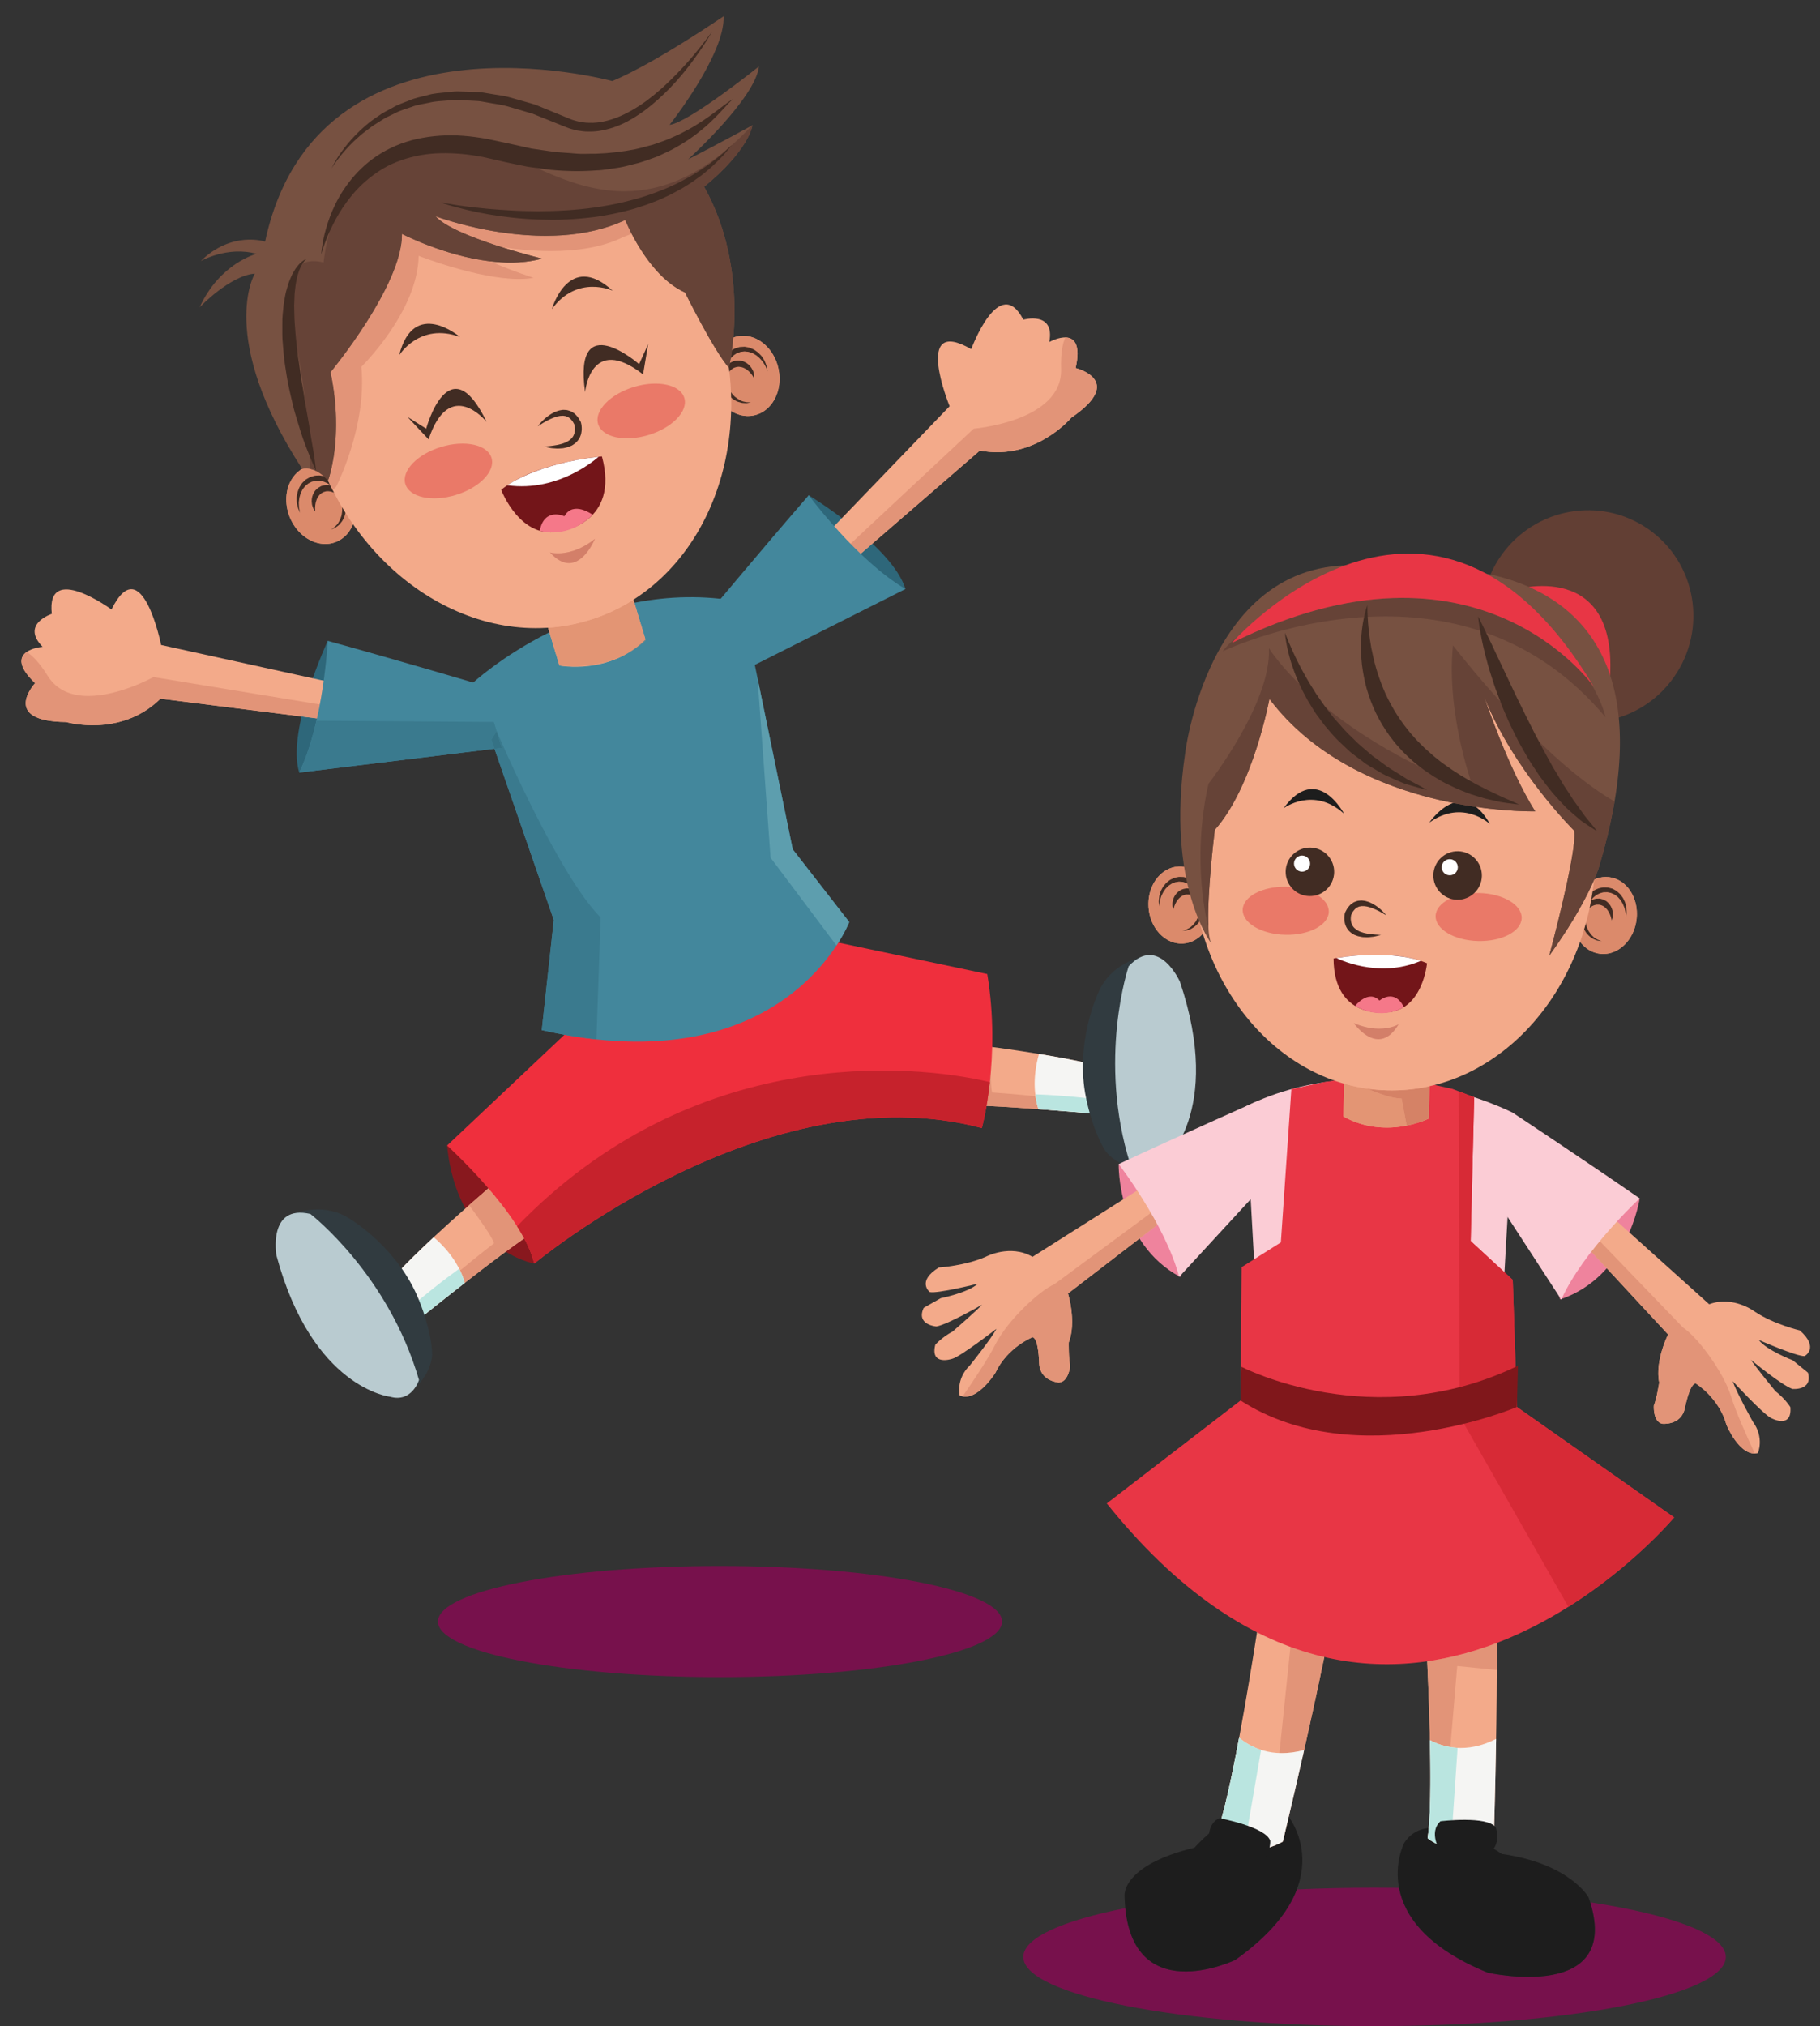 <?xml version="1.0" encoding="UTF-8"?><svg xmlns="http://www.w3.org/2000/svg" xmlns:xlink="http://www.w3.org/1999/xlink" height="380.6" preserveAspectRatio="xMidYMid meet" version="1.0" viewBox="29.7 19.4 342.0 380.6" width="342.0" zoomAndPan="magnify"><rect x="29.7" y="19.4" width="342.0" height="380.6" fill="#333333" stroke="none"/><defs><clipPath id="a"><path d="M 0 0 L 425.199 0 L 425.199 425.199 L 0 425.199 Z M 0 0"/></clipPath></defs><g><g clip-path="url(#a)"/><g><path d="M 288 400.004 C 251.547 400.004 221.996 394.184 221.996 387.004 C 221.996 383.43 229.316 380.195 241.156 377.844 C 242.117 387.391 247.473 389.73 252.492 389.73 C 257.312 389.73 261.82 387.57 261.82 387.57 C 268.512 382.828 271.887 378.285 273.395 374.32 C 278.094 374.113 282.98 374.004 288 374.004 C 289.543 374.004 291.074 374.012 292.594 374.031 C 293.535 378.957 297.414 385.137 309.277 389.957 C 309.277 389.957 312.785 390.75 316.875 390.75 C 323.703 390.75 332.141 388.543 328.523 376.738 C 344.027 379.117 354 382.832 354 387.004 C 354 394.184 324.449 400.004 288 400.004" fill="#77114c"/></g><g><path d="M 165 334.441 C 135.727 334.441 111.996 329.77 111.996 324.004 C 111.996 318.234 135.727 313.562 165 313.562 C 194.27 313.562 218 318.234 218 324.004 C 218 329.77 194.27 334.441 165 334.441" fill="#77114c"/></g><g><path d="M 130.094 256.762 C 130.094 256.762 115.668 254.254 113.711 234.582 L 126.871 234.613 L 130.094 256.762" fill="#88181e"/></g><g><path d="M 125.059 239.57 C 125.059 239.57 102.863 258.152 100.262 263.754 L 105.25 269.77 C 105.25 269.77 129.262 250.18 132.766 249.34 L 125.059 239.57" fill="#f3aa8a"/></g><g><path d="M 117.031 260.387 C 119.617 258.371 122.309 256.312 124.73 254.523 C 122.309 256.312 119.617 258.371 117.031 260.387" fill="#8d1657"/></g><g><path d="M 124.73 254.523 C 125.453 253.992 126.148 253.484 126.816 253.012 C 126.148 253.484 125.453 253.992 124.73 254.523" fill="#86171e"/></g><g><path d="M 117.031 260.387 C 117.027 260.379 117.027 260.371 117.023 260.363 C 117.023 260.355 117.02 260.348 117.02 260.34 C 116.789 259.535 116.492 258.773 116.152 258.062 C 119.41 255.344 122.535 252.953 122.535 252.953 C 122.246 251.828 119.742 248.328 117.852 245.789 C 119.184 244.613 120.418 243.539 121.473 242.629 C 123.938 245.492 126.469 248.809 128.199 252.035 C 127.758 252.34 127.297 252.668 126.816 253.012 C 126.148 253.484 125.453 253.992 124.73 254.523 C 122.309 256.312 119.617 258.371 117.031 260.387" fill="#e29478"/></g><g><path d="M 111.195 251.812 C 106.145 256.52 101.383 261.34 100.262 263.754 L 105.25 269.77 C 105.25 269.77 110.848 265.203 117.031 260.387 C 115.812 256.035 112.574 252.961 111.195 251.812" fill="#f5f5f3"/></g><g><path d="M 117.031 260.387 C 117.027 260.379 117.027 260.371 117.023 260.363 C 117.027 260.371 117.027 260.379 117.031 260.387 M 117.023 260.363 C 117.023 260.355 117.02 260.348 117.02 260.34 C 117.02 260.348 117.023 260.355 117.023 260.363" fill="#b5b9a3"/></g><g><path d="M 105.25 269.77 L 103.777 267.988 C 107.492 263.906 114.828 258.566 115.973 257.742 C 116.383 258.551 116.754 259.406 117.02 260.34 C 117.02 260.348 117.023 260.355 117.023 260.363 C 117.027 260.371 117.027 260.379 117.031 260.387 C 110.848 265.203 105.25 269.77 105.25 269.77" fill="#bae5e0"/></g><g><path d="M 83.574 247.906 C 83.574 247.906 89.879 244.598 95.637 248.48 C 95.637 248.48 104.523 253.828 108.434 263.629 C 108.434 263.629 110.797 269.16 110.914 273.898 C 110.914 273.898 110.805 278.637 105.625 281.469 L 83.574 247.906" fill="#313b40"/></g><g><path d="M 88.035 247.445 C 88.035 247.445 102.668 258.711 108.434 278.621 C 108.434 278.621 107.113 282.941 103.012 281.773 C 103.012 281.773 88.383 280.25 81.641 255.215 C 81.641 255.215 79.969 245.562 88.035 247.445" fill="#b9cbd0"/></g><g><path d="M 206.617 214.883 C 206.617 214.883 235.391 218.035 240.664 221.254 L 239.848 229.027 C 239.848 229.027 209.004 226.047 205.621 227.285 L 206.617 214.883" fill="#f3aa8a"/></g><g><path d="M 231.156 228.25 C 226.262 227.844 220.137 227.375 215.078 227.141 C 215.379 225.414 215.688 223.211 215.902 220.648 C 215.879 222.457 215.934 224.02 216.141 224.621 C 216.141 224.621 220.066 224.879 224.285 225.328 C 224.395 226.098 224.566 226.883 224.816 227.664 C 224.816 227.672 224.82 227.676 224.82 227.68 C 224.828 227.703 224.836 227.727 224.844 227.75 C 227.047 227.914 229.199 228.086 231.156 228.25" fill="#e29478"/></g><g><path d="M 224.941 217.383 C 231.758 218.492 238.391 219.867 240.664 221.254 L 239.848 229.027 C 239.848 229.027 232.66 228.332 224.844 227.75 C 223.445 223.457 224.434 219.102 224.941 217.383" fill="#f5f5f3"/></g><g><path d="M 239.848 229.027 L 240.09 226.73 L 239.848 229.027" fill="#8a7291"/></g><g><path d="M 231.156 228.25 C 229.199 228.086 227.047 227.914 224.844 227.75 C 224.836 227.727 224.828 227.703 224.82 227.68 C 224.828 227.703 224.836 227.727 224.844 227.75 C 227.047 227.914 229.199 228.086 231.156 228.25 M 224.816 227.664 L 224.816 227.664" fill="#b5b9a3"/></g><g><path d="M 239.848 229.027 C 239.848 229.027 236.141 228.668 231.156 228.25 C 229.199 228.086 227.047 227.914 224.844 227.75 C 224.836 227.727 224.828 227.703 224.82 227.68 C 224.82 227.676 224.816 227.672 224.816 227.664 C 224.527 226.758 224.359 225.852 224.258 224.965 C 225.668 225.02 234.734 225.395 240.09 226.73 L 239.848 229.027" fill="#bae5e0"/></g><g><path d="M 245.766 198.812 C 245.766 198.812 238.68 199.555 236.039 205.977 C 236.039 205.977 231.617 215.359 233.793 225.676 C 233.793 225.676 234.902 231.594 237.426 235.605 C 237.426 235.605 240.145 239.484 246.023 238.973 L 245.766 198.812" fill="#313b40"/></g><g><path d="M 241.793 200.902 C 241.793 200.902 235.867 218.391 242.109 238.16 C 242.109 238.16 245.605 241.023 248.371 237.77 C 248.371 237.77 259.695 228.391 251.426 203.82 C 251.426 203.82 247.461 194.855 241.793 200.902" fill="#b9cbd0"/></g><g><path d="M 215.219 202.371 L 180.91 195.137 L 137.777 211.875 L 113.711 234.582 C 113.711 234.582 127.895 247.426 130.094 256.762 C 130.094 256.762 173.531 220.492 214.203 231.301 C 214.203 231.301 217.848 218.148 215.219 202.371" fill="#ef2f3d"/></g><g><path d="M 118.387 147.828 C 118.387 147.828 140.52 127.07 169.105 132.477 L 178.664 178.945 L 189.285 192.602 C 189.285 192.602 177.535 223.344 131.504 212.906 L 133.766 192.223 L 118.387 147.828" fill="#43879c"/></g><g><path d="M 130.492 130.105 L 134.824 144.414 C 134.824 144.414 144.113 146.289 150.984 139.523 L 146.652 125.215 L 130.492 130.105" fill="#f3aa8a"/></g><g><path d="M 91.285 139.785 C 91.285 139.785 83.5 156.516 85.926 164.527 L 96.23 161.41 L 96 144.141 L 91.285 139.785" fill="#2e677a"/></g><g><path d="M 100.336 149.422 L 59.98 140.559 C 59.98 140.559 56.32 122.41 50.652 133.891 C 50.652 133.891 38.324 124.883 39.434 134.715 C 39.434 134.715 33.512 136.625 37.707 140.906 C 37.707 140.906 29.781 141.496 36.301 147.727 C 36.301 147.727 29.66 154.906 42.137 155.035 C 42.137 155.035 52.344 158.039 59.859 150.645 L 99.82 155.676 L 100.336 149.422" fill="#f3aa8a"/></g><g><path d="M 36.301 147.727 C 35.02 146.504 34.297 145.496 33.961 144.672 C 34.297 145.496 35.02 146.504 36.301 147.727 M 33.961 144.672 C 33.961 144.668 33.961 144.664 33.957 144.664 C 33.961 144.664 33.961 144.668 33.961 144.672 M 33.957 144.656 C 33.957 144.656 33.957 144.656 33.957 144.652 C 33.957 144.652 33.957 144.656 33.957 144.656" fill="#8d1657"/></g><g><path d="M 47.129 155.637 C 44.188 155.637 42.137 155.035 42.137 155.035 C 36.094 154.973 34.535 153.258 34.535 151.504 C 34.535 149.637 36.301 147.727 36.301 147.727 C 35.02 146.504 34.297 145.496 33.961 144.672 C 33.961 144.668 33.961 144.664 33.957 144.664 C 33.957 144.66 33.957 144.656 33.957 144.656 C 33.957 144.656 33.957 144.652 33.957 144.652 C 33.41 143.297 33.918 142.426 34.715 141.867 C 35.812 142.547 37.129 143.895 38.668 146.359 C 40.441 149.199 43.301 150.137 46.305 150.137 C 52.148 150.137 58.543 146.582 58.543 146.582 L 89.801 151.73 C 89.641 152.59 89.461 153.465 89.266 154.348 L 59.859 150.645 C 55.715 154.723 50.746 155.637 47.129 155.637" fill="#e29478"/></g><g><path d="M 120.426 148.148 C 120.426 148.148 104.273 143.352 91.285 139.785 C 91.285 139.785 90.543 155.008 85.926 164.527 L 123.977 159.883 L 120.426 148.148" fill="#43879c"/></g><g><path d="M 181.668 112.43 C 181.668 112.43 197.422 122.031 199.844 130.043 L 189.543 133.164 L 180.152 118.664 L 181.668 112.43" fill="#2e677a"/></g><g><path d="M 179.477 125.465 L 208.145 95.711 C 208.145 95.711 201.125 78.582 212.207 84.988 C 212.207 84.988 217.473 70.652 221.996 79.453 C 221.996 79.453 227.988 77.758 226.875 83.648 C 226.875 83.648 233.789 79.742 231.824 88.543 C 231.824 88.543 241.332 90.836 231.02 97.855 C 231.02 97.855 224.188 106.02 213.836 104.035 L 183.375 130.383 L 179.477 125.465" fill="#f3aa8a"/></g><g><path d="M 184.035 129.809 L 186.172 127.961 L 186.176 127.961 L 184.035 129.809 M 193.633 121.512 L 213.836 104.035 C 214.957 104.25 216.039 104.348 217.074 104.348 C 225.59 104.348 231.02 97.855 231.02 97.855 C 234.645 95.387 235.82 93.504 235.82 92.098 C 235.82 93.504 234.645 95.387 231.02 97.855 C 231.02 97.855 225.59 104.348 217.074 104.348 C 216.039 104.348 214.957 104.25 213.836 104.035 L 193.633 121.512 M 231.824 88.543 C 232.34 86.23 232.242 84.797 231.82 83.934 C 232.242 84.793 232.34 86.23 231.824 88.543" fill="#8d1657"/></g><g><path d="M 186.176 127.961 L 186.172 127.961 L 193.633 121.512 L 186.176 127.961" fill="#385f6d"/></g><g><path d="M 184.035 129.809 L 183.297 127.359 L 212.68 99.922 C 212.68 99.922 229.383 98.578 229.094 88.719 C 229.008 85.809 229.355 83.961 229.891 82.785 C 230.668 82.805 231.402 83.09 231.82 83.934 C 232.242 84.797 232.34 86.23 231.824 88.543 C 231.824 88.543 235.82 89.508 235.82 92.098 C 235.82 93.504 234.645 95.387 231.02 97.855 C 231.02 97.855 225.59 104.348 217.074 104.348 C 216.039 104.348 214.957 104.25 213.836 104.035 L 193.633 121.512 L 186.172 127.961 L 184.035 129.809" fill="#e29478"/></g><g><path d="M 162.059 135.547 C 162.059 135.547 172.836 122.602 181.668 112.43 C 181.668 112.43 190.723 124.68 199.844 130.043 L 165.605 147.281 L 162.059 135.547" fill="#43879c"/></g><g><path d="M 85.926 164.527 C 85.93 164.516 85.934 164.508 85.941 164.496 C 85.934 164.508 85.93 164.516 85.926 164.527 M 85.949 164.48 C 85.949 164.477 85.953 164.473 85.953 164.469 C 85.953 164.473 85.949 164.477 85.949 164.48 M 85.965 164.445 C 85.965 164.445 85.969 164.441 85.969 164.438 C 85.969 164.441 85.965 164.445 85.965 164.445 M 85.98 164.414 L 85.98 164.414 M 87.887 159.512 C 88.379 157.965 88.801 156.367 89.164 154.785 C 88.801 156.367 88.379 157.965 87.887 159.512" fill="#2e687a"/></g><g><path d="M 85.926 164.527 C 85.93 164.516 85.934 164.508 85.941 164.496 C 85.941 164.492 85.945 164.484 85.949 164.48 C 85.949 164.477 85.953 164.473 85.953 164.469 C 85.957 164.461 85.961 164.453 85.965 164.445 C 85.965 164.445 85.969 164.441 85.969 164.438 C 85.973 164.43 85.977 164.422 85.98 164.414 C 86.707 162.895 87.34 161.23 87.887 159.512 C 88.379 157.965 88.801 156.367 89.164 154.785 L 122.504 155.02 L 123.023 156.734 L 122.035 158.352 L 122.621 160.051 L 85.926 164.527" fill="#3a7a8e"/></g><g><path d="M 141.773 214.645 C 138.559 214.297 135.137 213.73 131.504 212.906 L 133.766 192.223 L 122.621 160.051 L 123.977 159.883 L 123.027 156.742 C 123.234 157.234 134.508 183.66 142.562 191.746 L 141.773 214.645" fill="#3a7a8e"/></g><g><path d="M 123.977 159.883 L 123.023 156.734 C 123.023 156.738 123.023 156.738 123.027 156.742 L 123.977 159.883" fill="#3a7a8e"/></g><g><path d="M 122.621 160.051 L 122.035 158.352 L 123.023 156.734 L 123.977 159.883 L 122.621 160.051" fill="#357285"/></g><g><path d="M 186.883 197.012 L 174.5 180.52 L 172.047 146.777 L 178.664 178.945 L 189.285 192.602 L 189.285 192.605 C 189.273 192.637 188.574 194.441 186.883 197.012 M 172.047 146.777 L 172.047 146.777" fill="#5d9eae"/></g><g><path d="M 214.203 231.301 C 214.203 231.301 215.121 227.98 215.707 222.676 C 200.844 219.105 159.84 215.605 126.859 249.758 L 126.867 249.77 C 127.238 250.359 127.59 250.941 127.914 251.523 L 127.949 251.578 C 128.27 252.156 128.566 252.73 128.832 253.297 L 128.867 253.379 C 129.133 253.938 129.367 254.496 129.57 255.047 L 129.594 255.121 C 129.797 255.676 129.961 256.223 130.094 256.762 C 130.094 256.762 173.531 220.492 214.203 231.301" fill="#c6222c"/></g><g><path d="M 148.902 132.637 L 148.727 132.059 C 148.727 132.055 148.727 132.055 148.73 132.055 L 148.906 132.637 C 148.902 132.637 148.902 132.637 148.902 132.637" fill="#a53962"/></g><g><path d="M 146.207 142.855 C 147.836 142.09 149.469 141.016 150.984 139.523 L 148.902 132.637 C 148.902 132.637 148.902 132.637 148.906 132.637 L 151.043 139.691 C 149.523 141.109 147.867 142.129 146.207 142.855" fill="#7b8583"/></g><g><path d="M 137.5 144.586 C 135.863 144.586 134.824 144.414 134.824 144.414 L 132.68 137.316 C 135.223 137.148 137.77 136.691 140.285 135.93 C 143.316 135.012 146.141 133.703 148.727 132.059 L 148.902 132.637 L 150.984 139.523 C 149.469 141.016 147.836 142.09 146.207 142.855 C 142.949 144.281 139.691 144.586 137.5 144.586" fill="#e39574"/></g><g><path d="M 163.594 91.301 C 164.445 95.402 167.91 98.152 171.34 97.438 C 174.766 96.727 176.852 92.824 175.996 88.727 C 175.148 84.625 171.68 81.879 168.258 82.59 C 164.832 83.301 162.742 87.203 163.594 91.301" fill="#e59678"/></g><g><path d="M 170.246 97.551 C 169.137 97.551 168.055 97.207 167.086 96.594 C 167.109 95.77 167.109 94.934 167.09 94.102 C 167.203 94.195 167.316 94.289 167.43 94.379 C 167.664 94.516 167.891 94.645 168.105 94.77 C 168.324 94.887 168.566 94.922 168.773 94.996 C 169.184 95.16 169.586 95.098 169.883 95.145 C 170.191 95.137 170.43 95.055 170.586 95.031 C 170.746 95.004 170.828 94.984 170.828 94.984 C 170.828 94.984 170.824 94.984 170.816 94.984 C 170.754 94.984 170.414 94.98 169.895 94.941 C 169.613 94.848 169.25 94.852 168.902 94.633 C 168.527 94.484 168.176 94.203 167.789 93.922 C 167.539 93.672 167.281 93.402 167.059 93.09 C 167.008 91.809 166.906 90.516 166.758 89.223 C 166.809 89.16 166.855 89.102 166.902 89.039 C 167.066 88.891 167.266 88.691 167.43 88.621 C 167.535 88.508 167.863 88.414 168.156 88.328 L 168.43 88.309 C 168.457 88.301 168.484 88.297 168.512 88.297 C 168.598 88.297 168.688 88.328 168.773 88.332 C 169.004 88.336 169.23 88.434 169.449 88.508 C 169.652 88.625 169.879 88.711 170.051 88.863 C 170.246 88.988 170.398 89.152 170.555 89.297 C 170.719 89.441 170.809 89.602 170.93 89.734 C 171.047 89.863 171.133 90.016 171.199 90.137 C 171.344 90.371 171.434 90.504 171.434 90.504 C 171.434 90.504 171.441 90.344 171.43 90.066 C 171.426 89.93 171.426 89.766 171.359 89.566 C 171.297 89.379 171.262 89.121 171.125 88.91 C 170.914 88.449 170.531 87.949 169.961 87.574 C 169.66 87.426 169.348 87.215 168.973 87.18 C 168.781 87.141 168.617 87.121 168.441 87.121 C 168.25 87.121 168.043 87.145 167.77 87.184 C 167.488 87.285 167.223 87.348 166.855 87.602 C 166.902 87.352 166.957 87.055 167.012 86.715 C 167.203 86.508 167.402 86.289 167.609 86.121 L 167.945 85.902 L 168.109 85.781 L 168.344 85.695 L 168.805 85.527 C 168.855 85.48 169.062 85.488 169.18 85.469 L 169.598 85.414 L 170.008 85.461 C 170.289 85.461 170.547 85.547 170.801 85.637 C 171.066 85.695 171.289 85.84 171.512 85.969 C 171.746 86.082 171.941 86.238 172.117 86.406 C 172.512 86.699 172.766 87.078 173.047 87.371 C 173.25 87.715 173.453 88.008 173.582 88.277 C 173.809 88.836 173.949 89.152 173.949 89.152 C 173.949 89.152 173.895 88.812 173.773 88.219 C 173.691 87.93 173.539 87.586 173.375 87.176 C 173.141 86.812 172.93 86.352 172.52 85.984 C 172.336 85.777 172.137 85.578 171.879 85.418 C 171.641 85.242 171.395 85.051 171.086 84.941 C 170.793 84.801 170.488 84.668 170.145 84.625 C 169.973 84.59 169.801 84.555 169.625 84.531 L 169.09 84.562 C 168.895 84.59 168.758 84.547 168.508 84.641 L 168.035 84.785 C 167.801 84.82 167.512 85.012 167.242 85.184 C 167.332 84.48 167.422 83.688 167.5 82.809 C 167.742 82.719 167.996 82.645 168.258 82.59 C 168.621 82.516 168.984 82.477 169.348 82.477 C 172.387 82.477 175.238 85.062 175.996 88.727 C 176.129 89.352 176.188 89.973 176.188 90.574 C 176.184 93.941 174.242 96.836 171.34 97.438 C 170.977 97.516 170.609 97.551 170.246 97.551" fill="#db8a6b"/></g><g><path d="M 173.949 89.152 C 173.949 89.152 173.809 88.836 173.582 88.277 C 173.453 88.008 173.25 87.715 173.047 87.371 C 172.766 87.078 172.512 86.699 172.117 86.406 C 171.941 86.238 171.746 86.082 171.512 85.969 C 171.289 85.84 171.066 85.695 170.801 85.637 C 170.547 85.547 170.289 85.461 170.008 85.461 L 169.598 85.414 L 169.18 85.469 C 169.062 85.488 168.855 85.48 168.805 85.527 L 168.344 85.695 L 168.109 85.781 L 167.945 85.902 L 167.609 86.121 C 167.395 86.301 167.18 86.527 166.984 86.746 C 166.836 87.012 166.621 87.234 166.516 87.527 C 166.258 88.082 166.074 88.691 166.051 89.305 C 166.027 89.613 166.004 89.922 166.055 90.223 L 166.094 90.676 C 166.078 90.746 166.16 90.969 166.191 91.105 C 166.348 91.762 166.551 92.227 166.816 92.711 C 167.09 93.191 167.441 93.574 167.789 93.922 C 168.176 94.203 168.527 94.484 168.902 94.633 C 169.25 94.852 169.613 94.848 169.895 94.941 C 170.473 94.984 170.828 94.984 170.828 94.984 C 170.828 94.984 170.746 95.004 170.586 95.031 C 170.43 95.055 170.191 95.137 169.883 95.145 C 169.586 95.098 169.184 95.16 168.773 94.996 C 168.566 94.922 168.324 94.887 168.105 94.77 C 167.891 94.645 167.664 94.516 167.43 94.379 C 167 94.039 166.555 93.645 166.188 93.129 C 165.82 92.621 165.469 91.953 165.316 91.363 C 165.27 91.188 165.207 91.105 165.172 90.852 L 165.094 90.324 C 165.02 89.973 165.027 89.609 165.051 89.238 C 165.07 88.508 165.27 87.766 165.582 87.078 C 165.723 86.727 165.988 86.434 166.188 86.113 C 166.445 85.832 166.707 85.559 167.016 85.316 C 167.352 85.125 167.734 84.832 168.035 84.785 L 168.508 84.641 C 168.758 84.547 168.895 84.59 169.09 84.562 L 169.625 84.531 C 169.801 84.555 169.973 84.59 170.145 84.625 C 170.488 84.668 170.793 84.801 171.086 84.941 C 171.395 85.051 171.641 85.242 171.879 85.418 C 172.137 85.578 172.336 85.777 172.52 85.984 C 172.93 86.352 173.141 86.812 173.375 87.176 C 173.539 87.586 173.691 87.93 173.773 88.219 C 173.895 88.812 173.949 89.152 173.949 89.152" fill="#412c23"/></g><g><path d="M 171.434 90.504 C 171.434 90.504 171.344 90.371 171.199 90.137 C 171.133 90.016 171.047 89.863 170.93 89.734 C 170.809 89.602 170.719 89.441 170.555 89.297 C 170.398 89.152 170.246 88.988 170.051 88.863 C 169.879 88.711 169.652 88.625 169.449 88.508 C 169.23 88.434 169.004 88.336 168.773 88.332 C 168.66 88.328 168.543 88.273 168.43 88.309 L 168.156 88.328 C 167.863 88.414 167.535 88.508 167.43 88.621 C 167.266 88.691 167.066 88.891 166.902 89.039 C 166.762 89.227 166.594 89.395 166.492 89.605 C 166.363 89.797 166.289 90.008 166.203 90.203 C 166.109 90.395 166.09 90.594 166.031 90.766 C 165.977 90.941 165.957 91.098 165.941 91.23 C 165.898 91.504 165.871 91.66 165.871 91.66 C 165.871 91.66 165.805 91.52 165.703 91.254 C 165.652 91.121 165.586 90.953 165.57 90.758 C 165.551 90.559 165.484 90.324 165.523 90.074 C 165.531 89.566 165.684 88.957 166.062 88.387 C 166.145 88.238 166.281 88.117 166.395 87.98 C 166.504 87.844 166.648 87.719 166.836 87.613 C 167.211 87.352 167.484 87.289 167.77 87.184 C 168.293 87.109 168.574 87.098 168.973 87.18 C 169.348 87.215 169.66 87.426 169.961 87.574 C 170.531 87.949 170.914 88.449 171.125 88.91 C 171.262 89.121 171.297 89.379 171.359 89.566 C 171.426 89.766 171.426 89.93 171.43 90.066 C 171.441 90.344 171.434 90.504 171.434 90.504" fill="#412c23"/></g><g><path d="M 95.898 111.797 C 97.465 115.68 96.102 119.887 92.855 121.195 C 89.613 122.504 85.711 120.414 84.145 116.531 C 82.582 112.645 83.941 108.438 87.188 107.129 C 90.43 105.82 94.332 107.91 95.898 111.797" fill="#e59678"/></g><g><path d="M 90.832 121.586 C 88.129 121.586 85.395 119.629 84.145 116.531 C 83.707 115.438 83.496 114.32 83.496 113.246 C 83.496 110.797 84.586 108.586 86.484 107.473 C 86.484 107.477 86.484 107.477 86.484 107.477 C 86.484 107.477 86.742 107.391 87.18 107.391 C 87.406 107.391 87.684 107.414 88 107.48 L 88 107.484 C 88.148 107.516 88.305 107.559 88.469 107.613 C 89.066 107.812 89.766 108.18 90.52 108.832 C 90.262 108.777 90 108.73 89.73 108.711 C 89.348 108.738 88.863 108.707 88.586 108.832 L 88.113 108.973 C 87.852 109.039 87.766 109.148 87.586 109.234 L 87.125 109.504 C 86.988 109.621 86.867 109.746 86.746 109.867 C 86.48 110.098 86.301 110.379 86.137 110.656 C 85.941 110.918 85.844 111.211 85.738 111.492 C 85.617 111.766 85.559 112.047 85.523 112.316 C 85.383 112.848 85.465 113.352 85.469 113.781 C 85.559 114.211 85.625 114.586 85.715 114.875 C 85.945 115.434 86.09 115.746 86.09 115.746 C 86.09 115.746 86.031 115.406 85.906 114.816 C 85.867 114.52 85.871 114.16 85.852 113.766 C 85.922 113.363 85.922 112.906 86.09 112.445 C 86.145 112.211 86.219 111.973 86.352 111.746 C 86.465 111.516 86.574 111.273 86.758 111.074 C 86.918 110.859 87.09 110.645 87.32 110.488 L 87.637 110.227 L 88.012 110.035 C 88.121 109.992 88.281 109.879 88.352 109.879 C 88.352 109.879 88.355 109.879 88.355 109.879 L 88.836 109.762 L 89.082 109.703 L 89.281 109.715 L 89.684 109.711 C 89.961 109.738 90.266 109.812 90.551 109.883 C 90.82 110.023 91.121 110.09 91.371 110.273 C 91.504 110.352 91.629 110.438 91.754 110.527 C 91.766 110.555 91.781 110.578 91.793 110.605 C 91.77 110.598 91.746 110.594 91.723 110.586 C 91.594 110.539 91.445 110.52 91.281 110.52 C 91.238 110.52 91.199 110.52 91.152 110.523 C 90.965 110.531 90.699 110.523 90.582 110.57 C 90.402 110.617 90.352 110.621 90.066 110.703 C 89.73 110.887 89.387 111.066 89.137 111.348 C 88.844 111.586 88.695 111.934 88.531 112.227 C 88.266 112.852 88.223 113.48 88.305 113.984 C 88.309 114.23 88.418 114.465 88.473 114.656 C 88.527 114.859 88.617 114.996 88.691 115.113 C 88.836 115.348 88.93 115.48 88.93 115.48 C 88.93 115.48 88.934 115.32 88.922 115.043 C 88.91 114.906 88.898 114.734 88.926 114.559 C 88.953 114.379 88.934 114.199 88.996 113.984 C 89.043 113.777 89.078 113.559 89.172 113.348 C 89.23 113.121 89.367 112.926 89.473 112.715 C 89.617 112.535 89.746 112.328 89.938 112.195 C 90.098 112.02 90.32 111.938 90.52 111.828 C 90.539 111.828 90.777 111.754 90.891 111.719 C 90.957 111.691 91.008 111.688 91.047 111.688 C 91.07 111.688 91.09 111.688 91.109 111.691 C 91.129 111.691 91.145 111.691 91.164 111.691 C 91.184 111.691 91.199 111.691 91.219 111.688 C 91.254 111.684 91.297 111.68 91.34 111.68 C 91.504 111.68 91.715 111.719 91.887 111.746 C 92.082 111.812 92.281 111.855 92.465 111.945 C 92.949 112.883 93.461 113.801 93.992 114.691 C 93.992 114.715 93.996 114.73 93.996 114.75 C 94.039 115.305 93.957 115.816 93.859 116.297 C 93.695 116.746 93.559 117.176 93.328 117.508 C 93.16 117.883 92.855 118.082 92.676 118.316 C 92.219 118.676 91.922 118.871 91.922 118.871 C 91.922 118.871 92 118.836 92.152 118.777 C 92.293 118.703 92.535 118.645 92.797 118.48 C 93.02 118.273 93.391 118.102 93.641 117.738 C 93.77 117.562 93.953 117.398 94.066 117.18 C 94.176 116.957 94.293 116.723 94.414 116.477 C 94.48 116.238 94.551 115.988 94.625 115.73 C 95.082 116.457 95.551 117.172 96.035 117.867 C 95.441 119.379 94.348 120.594 92.855 121.195 C 92.199 121.461 91.516 121.586 90.832 121.586" fill="#db8a6b"/></g><g><path d="M 86.09 115.746 C 86.09 115.746 85.945 115.434 85.715 114.875 C 85.625 114.586 85.559 114.211 85.469 113.781 C 85.465 113.352 85.383 112.848 85.523 112.316 C 85.559 112.047 85.617 111.766 85.738 111.492 C 85.844 111.211 85.941 110.918 86.137 110.656 C 86.301 110.379 86.48 110.098 86.746 109.867 C 86.867 109.746 86.988 109.621 87.125 109.504 L 87.586 109.234 C 87.766 109.148 87.852 109.039 88.113 108.973 L 88.586 108.832 C 88.863 108.707 89.348 108.738 89.73 108.711 C 90.121 108.738 90.488 108.824 90.863 108.914 C 91.207 109.07 91.59 109.164 91.898 109.383 C 92.543 109.781 93.117 110.289 93.539 110.887 C 93.766 111.18 93.973 111.477 94.105 111.809 L 94.336 112.289 C 94.449 112.523 94.441 112.625 94.5 112.797 C 94.699 113.375 94.777 114.125 94.754 114.746 C 94.715 115.062 94.719 115.367 94.645 115.656 C 94.566 115.941 94.488 116.215 94.414 116.477 C 94.293 116.723 94.176 116.957 94.066 117.18 C 93.953 117.398 93.77 117.562 93.641 117.738 C 93.391 118.102 93.02 118.273 92.797 118.48 C 92.535 118.645 92.293 118.703 92.152 118.777 C 92 118.836 91.922 118.871 91.922 118.871 C 91.922 118.871 92.219 118.676 92.676 118.316 C 92.855 118.082 93.16 117.883 93.328 117.508 C 93.559 117.176 93.695 116.746 93.859 116.297 C 93.957 115.816 94.039 115.305 93.996 114.75 C 93.949 114.203 93.863 113.699 93.629 113.066 C 93.574 112.938 93.523 112.707 93.469 112.66 L 93.254 112.258 C 93.125 111.98 92.934 111.738 92.746 111.496 C 92.383 110.996 91.895 110.59 91.371 110.273 C 91.121 110.09 90.82 110.023 90.551 109.883 C 90.266 109.812 89.961 109.738 89.684 109.711 L 89.281 109.715 L 89.082 109.703 L 88.836 109.762 L 88.355 109.879 C 88.289 109.867 88.125 109.988 88.012 110.035 L 87.637 110.227 L 87.32 110.488 C 87.09 110.645 86.918 110.859 86.758 111.074 C 86.574 111.273 86.465 111.516 86.352 111.746 C 86.219 111.973 86.145 112.211 86.09 112.445 C 85.922 112.906 85.922 113.363 85.852 113.766 C 85.871 114.16 85.867 114.52 85.906 114.816 C 86.031 115.406 86.09 115.746 86.09 115.746" fill="#412c23"/></g><g><path d="M 88.93 115.48 C 88.93 115.48 88.836 115.348 88.691 115.113 C 88.617 114.996 88.527 114.859 88.473 114.656 C 88.418 114.465 88.309 114.23 88.305 113.984 C 88.223 113.48 88.266 112.852 88.531 112.227 C 88.695 111.934 88.844 111.586 89.137 111.348 C 89.387 111.066 89.73 110.887 90.066 110.703 C 90.352 110.621 90.402 110.617 90.582 110.57 C 90.699 110.523 90.965 110.531 91.152 110.523 C 91.367 110.508 91.559 110.527 91.723 110.586 C 91.895 110.637 92.074 110.66 92.227 110.734 C 92.855 111 93.32 111.426 93.609 111.844 C 93.781 112.027 93.855 112.262 93.949 112.434 C 94.047 112.609 94.082 112.785 94.113 112.926 C 94.176 113.203 94.195 113.355 94.195 113.355 C 94.195 113.355 94.09 113.238 93.902 113.035 C 93.816 112.934 93.711 112.816 93.57 112.699 C 93.426 112.59 93.301 112.434 93.113 112.328 C 92.934 112.211 92.758 112.078 92.543 111.988 C 92.344 111.867 92.109 111.824 91.887 111.746 C 91.668 111.711 91.391 111.656 91.219 111.688 C 91.176 111.695 91.145 111.691 91.109 111.691 C 91.055 111.684 90.992 111.68 90.891 111.719 C 90.773 111.754 90.527 111.828 90.52 111.828 C 90.32 111.938 90.098 112.02 89.938 112.195 C 89.746 112.328 89.617 112.535 89.473 112.715 C 89.367 112.926 89.23 113.121 89.172 113.348 C 89.078 113.559 89.043 113.777 88.996 113.984 C 88.934 114.199 88.953 114.379 88.926 114.559 C 88.898 114.734 88.91 114.906 88.922 115.043 C 88.934 115.32 88.93 115.48 88.93 115.48" fill="#412c23"/></g><g><path d="M 88.633 102.5 C 96.145 127.324 119.273 142.293 140.285 135.93 C 161.305 129.57 172.246 104.289 164.734 79.465 C 157.219 54.641 134.094 39.672 113.078 46.035 C 92.066 52.395 81.117 77.676 88.633 102.5" fill="#f3aa8a"/></g><g><path d="M 92.219 111.461 C 91.918 110.867 91.629 110.266 91.348 109.656 C 91.363 109.609 92.848 105.684 92.852 99.102 C 92.852 96.289 92.582 92.996 91.812 89.316 C 91.812 89.316 105.23 73.094 105.234 63.477 C 105.234 63.43 105.234 63.383 105.23 63.336 C 105.23 63.336 113.129 67.453 121.824 68.492 C 125.883 70.297 129.969 71.586 129.969 71.586 C 129.125 71.738 128.207 71.809 127.234 71.809 C 119.441 71.809 108.367 67.461 108.367 67.461 C 108.211 77.941 97.605 88.301 97.605 88.301 C 98.684 99.527 92.871 110.828 92.871 110.828 L 92.219 111.461 M 133.258 66.562 C 130.004 66.562 126.805 66.25 123.992 65.836 C 119.148 64.301 113.426 62.141 111.527 60.016 C 111.527 60.016 121.242 63.695 132.227 63.695 C 132.227 63.695 132.23 63.695 132.23 63.695 C 132.23 63.695 132.23 63.695 132.234 63.695 C 137.211 63.695 142.449 62.941 147.16 60.742 C 147.172 60.738 147.18 60.734 147.191 60.73 C 147.191 60.73 147.609 61.781 148.402 63.32 L 146.789 63.945 C 142.824 65.902 137.98 66.562 133.258 66.562" fill="#e29478"/></g><g><path d="M 104.707 86.152 C 104.707 86.152 108.52 79.891 116.129 82.695 C 116.129 82.695 107.418 75.266 104.707 86.152" fill="#412c23"/></g><g><path d="M 144.824 74.008 C 144.824 74.008 138.18 70.91 133.402 77.465 C 133.402 77.465 136.523 66.453 144.824 74.008" fill="#412c23"/></g><g><path d="M 130.754 99.484 C 131.199 98.859 131.746 98.309 132.348 97.809 C 132.656 97.566 132.977 97.336 133.316 97.133 C 133.664 96.93 134.027 96.742 134.43 96.621 C 134.629 96.555 134.824 96.48 135.043 96.457 C 135.262 96.43 135.473 96.371 135.699 96.398 C 135.926 96.422 136.156 96.398 136.383 96.473 C 136.602 96.543 136.836 96.598 137.047 96.695 C 137.246 96.812 137.445 96.938 137.637 97.07 C 137.812 97.215 137.953 97.391 138.109 97.555 C 138.434 97.879 138.582 98.273 138.82 98.637 L 138.832 98.656 L 138.852 98.711 C 138.93 98.973 138.961 99.176 138.988 99.406 C 139.016 99.633 139.016 99.859 139.016 100.086 C 138.977 100.543 138.918 101.012 138.711 101.441 C 138.633 101.668 138.48 101.859 138.355 102.059 C 138.23 102.258 138.039 102.406 137.883 102.578 C 137.719 102.742 137.516 102.852 137.332 102.984 C 137.148 103.125 136.93 103.176 136.73 103.27 C 136.531 103.367 136.324 103.426 136.117 103.469 C 135.91 103.512 135.707 103.574 135.5 103.602 C 135.086 103.617 134.676 103.684 134.273 103.656 C 133.871 103.621 133.469 103.625 133.074 103.547 C 132.684 103.477 132.293 103.395 131.91 103.305 C 132.305 103.258 132.695 103.215 133.082 103.184 C 133.469 103.156 133.848 103.07 134.223 103.016 C 134.602 102.973 134.957 102.84 135.316 102.762 C 135.648 102.621 136.016 102.543 136.301 102.348 C 136.441 102.254 136.613 102.191 136.727 102.074 C 136.848 101.965 136.992 101.879 137.094 101.758 C 137.184 101.629 137.309 101.527 137.375 101.391 C 137.441 101.25 137.535 101.129 137.57 100.973 C 137.695 100.695 137.723 100.371 137.746 100.051 C 137.738 99.887 137.738 99.727 137.711 99.562 C 137.695 99.406 137.648 99.223 137.625 99.109 L 137.652 99.184 C 137.477 98.922 137.363 98.574 137.145 98.363 C 137.039 98.258 136.949 98.125 136.84 98.027 C 136.719 97.949 136.602 97.863 136.488 97.773 C 136.363 97.699 136.223 97.668 136.09 97.605 C 135.961 97.539 135.801 97.555 135.652 97.52 C 135.504 97.48 135.34 97.527 135.18 97.52 C 135.02 97.512 134.855 97.551 134.688 97.582 C 134.52 97.605 134.355 97.645 134.188 97.711 C 134.023 97.766 133.852 97.809 133.684 97.879 C 133.348 98.004 133.02 98.164 132.691 98.328 C 132.027 98.66 131.391 99.062 130.754 99.484" fill="#412c23"/></g><g><path d="M 142.805 105.141 C 142.805 105.141 130.449 106.105 123.879 111.41 C 123.879 111.41 127.512 121.105 135.246 119.148 C 135.246 119.148 146.195 117.609 142.805 105.141" fill="#731519"/></g><g><path d="M 142.184 105.199 C 142.184 105.199 134.902 111.934 125.035 110.559 C 125.035 110.559 130.547 106.516 142.184 105.199" fill="#fff"/></g><g><path d="M 141.066 116.094 C 141.066 116.094 137.41 113.391 135.754 116.375 C 135.754 116.375 131.996 114.613 131.121 119.105 C 131.121 119.105 136.293 120.855 141.066 116.094" fill="#f57889"/></g><g><path d="M 122.062 105.418 C 122.82 107.91 119.805 111.031 115.336 112.387 C 110.859 113.742 106.625 112.816 105.867 110.32 C 105.113 107.828 108.125 104.711 112.602 103.352 C 117.07 102 121.312 102.926 122.062 105.418" fill="#ea7968"/></g><g><path d="M 158.289 94.148 C 159.047 96.645 156.035 99.762 151.559 101.117 C 147.086 102.473 142.848 101.547 142.09 99.051 C 141.336 96.559 144.348 93.438 148.824 92.086 C 153.297 90.73 157.535 91.656 158.289 94.148" fill="#ea7968"/></g><g><path d="M 136.617 125.18 C 135.562 125.18 134.363 124.637 133.039 123.172 C 133.039 123.172 133.59 123.34 134.531 123.34 C 136.055 123.34 138.602 122.902 141.504 120.609 C 141.504 120.609 139.676 125.18 136.617 125.18" fill="#d37f69"/></g><g><path d="M 91.348 109.656 C 91.348 109.656 94.395 101.676 91.812 89.316 C 91.812 89.316 105.363 72.934 105.23 63.336 C 105.23 63.336 120.156 71.121 131.559 67.98 C 131.559 67.98 115.035 63.938 111.527 60.016 C 111.527 60.016 132.078 67.801 147.191 60.73 C 147.191 60.73 151.324 71.176 158.422 74.336 C 158.422 74.336 163.793 85.211 166.668 88.488 C 166.668 88.488 171.004 70.562 162.004 54.473 C 162.004 54.473 169.805 48.434 171.121 42.914 C 171.121 42.914 164.457 46.562 158.996 49.344 C 158.996 49.344 171.645 37.887 172.316 31.879 C 172.316 31.879 159.211 42.391 155.523 42.855 C 155.523 42.855 166 29.586 165.672 22.453 C 165.672 22.453 153.004 31.16 144.762 34.629 C 144.762 34.629 89.23 19.398 79.516 64.789 C 79.516 64.789 73.301 62.676 67.414 68.453 C 67.414 68.453 72.438 65.562 77.91 67.086 C 77.91 67.086 71.012 68.816 67.219 77.121 C 67.219 77.121 72.887 71.16 77.586 70.797 C 77.586 70.797 70.398 82.664 86.484 107.477 C 86.484 107.477 88.734 106.73 91.348 109.656" fill="#775141"/></g><g><path d="M 88.469 107.613 C 88.305 107.559 88.148 107.516 88 107.484 L 88 107.48 C 88.148 107.516 88.305 107.559 88.469 107.613" fill="#885645"/></g><g><path d="M 125.605 68.727 L 125.605 68.727 M 125.598 68.727 C 124.336 68.727 123.07 68.641 121.824 68.492 C 123.07 68.641 124.336 68.727 125.598 68.727 M 131.484 68 C 131.496 67.996 131.512 67.992 131.527 67.988 C 131.512 67.992 131.496 67.996 131.484 68" fill="#8e5f4d"/></g><g><path d="M 91.348 109.656 C 91.363 109.609 92.848 105.684 92.852 99.102 C 92.848 105.684 91.363 109.609 91.348 109.656 M 121.824 68.492 C 113.129 67.453 105.23 63.336 105.23 63.336 C 105.23 63.336 113.129 67.453 121.824 68.492 M 132.23 63.695 C 132.23 63.695 132.23 63.695 132.234 63.695 C 132.23 63.695 132.23 63.695 132.23 63.695 M 132.227 63.695 C 121.242 63.695 111.527 60.016 111.527 60.016 C 111.527 60.016 121.242 63.695 132.227 63.695 M 148.402 63.32 C 147.609 61.781 147.191 60.73 147.191 60.73 C 147.18 60.734 147.172 60.738 147.16 60.742 C 147.172 60.738 147.18 60.734 147.191 60.73 C 147.191 60.73 147.609 61.781 148.402 63.32" fill="#8a5948"/></g><g><path d="M 91.348 109.656 C 90.285 108.465 89.285 107.883 88.469 107.613 C 88.305 107.559 88.148 107.516 88 107.48 C 88 107.426 87.371 91.883 85.102 83.312 C 85.102 83.312 80.891 68.453 88.641 68.453 C 89.199 68.453 89.82 68.531 90.512 68.695 C 90.512 68.695 91.5 57.426 97.469 53.379 C 97.469 53.379 105.641 46 115.488 46 C 116.969 46 118.484 46.164 120.02 46.551 C 126.996 48.297 136.004 55.332 147.004 55.332 C 154.172 55.332 162.184 52.348 171.031 42.965 L 171.121 42.914 C 169.805 48.434 162.004 54.473 162.004 54.473 C 166.594 62.676 167.715 71.355 167.715 77.895 C 167.711 84.184 166.668 88.488 166.668 88.488 C 163.793 85.211 158.422 74.336 158.422 74.336 C 153.578 72.176 150.113 66.625 148.402 63.32 C 147.609 61.781 147.191 60.73 147.191 60.73 C 147.18 60.734 147.172 60.738 147.16 60.742 C 142.449 62.941 137.211 63.695 132.234 63.695 C 132.23 63.695 132.23 63.695 132.23 63.695 C 132.23 63.695 132.227 63.695 132.227 63.695 C 121.242 63.695 111.527 60.016 111.527 60.016 C 115.035 63.938 131.559 67.98 131.559 67.98 C 131.547 67.98 131.539 67.984 131.527 67.988 C 131.512 67.992 131.496 67.996 131.484 68 C 129.594 68.512 127.605 68.727 125.605 68.727 C 125.605 68.727 125.602 68.727 125.598 68.727 C 124.336 68.727 123.07 68.641 121.824 68.492 C 113.129 67.453 105.23 63.336 105.23 63.336 C 105.234 63.383 105.234 63.43 105.234 63.477 C 105.23 73.094 91.812 89.316 91.812 89.316 C 92.582 92.996 92.852 96.289 92.852 99.102 C 92.848 105.684 91.363 109.609 91.348 109.656" fill="#664337"/></g><g><path d="M 90.062 67.211 C 90.062 67.211 90.078 66.852 90.164 66.18 C 90.258 65.508 90.391 64.52 90.711 63.285 C 91.34 60.844 92.5 57.277 95.234 53.695 C 96.594 51.914 98.34 50.137 100.527 48.688 C 102.707 47.234 105.301 46.105 108.094 45.496 C 110.883 44.883 113.844 44.68 116.789 44.914 C 118.266 45.016 119.727 45.238 121.191 45.484 C 122.602 45.785 124.016 46.086 125.43 46.387 C 126.824 46.699 128.223 47.008 129.613 47.316 C 130.969 47.512 132.316 47.711 133.656 47.902 C 135.004 48.07 136.367 48.105 137.699 48.234 C 139.035 48.375 140.352 48.258 141.652 48.281 C 144.242 48.191 146.73 47.898 149.062 47.438 C 150.227 47.191 151.328 46.844 152.418 46.574 C 153.465 46.188 154.512 45.879 155.465 45.461 C 156.41 45.023 157.352 44.66 158.18 44.184 C 159.031 43.75 159.836 43.316 160.555 42.848 C 162.02 41.957 163.242 41.062 164.242 40.316 C 165.246 39.559 166.035 38.965 166.574 38.559 C 167.141 38.188 167.445 37.992 167.445 37.992 C 167.445 37.992 167.188 38.238 166.699 38.703 C 166.238 39.191 165.594 39.938 164.711 40.844 C 163.824 41.742 162.746 42.855 161.34 43.957 C 159.977 45.105 158.289 46.234 156.348 47.301 C 155.379 47.844 154.309 48.281 153.227 48.805 C 152.102 49.211 150.934 49.648 149.711 50.008 C 148.473 50.293 147.211 50.699 145.887 50.898 C 145.227 50.996 144.555 51.094 143.879 51.195 C 143.203 51.301 142.52 51.387 141.824 51.402 C 139.047 51.609 136.188 51.582 133.281 51.312 C 131.824 51.117 130.359 50.926 128.891 50.73 C 127.473 50.457 126.086 50.148 124.68 49.855 C 123.297 49.539 121.914 49.223 120.535 48.906 C 119.188 48.664 117.844 48.438 116.504 48.324 C 113.832 48.098 111.191 48.098 108.715 48.555 C 106.246 49.008 103.926 49.789 101.914 50.934 C 99.918 52.09 98.199 53.5 96.789 55 C 93.969 58.023 92.355 61.242 91.375 63.512 C 90.402 65.801 90.062 67.211 90.062 67.211" fill="#412c23"/></g><g><path d="M 91.973 51.102 C 91.973 51.102 92.109 50.801 92.402 50.246 C 92.707 49.707 93.152 48.902 93.84 47.961 C 94.52 47.016 95.398 45.895 96.547 44.73 C 97.676 43.559 99.066 42.32 100.766 41.219 C 101.57 40.598 102.531 40.156 103.488 39.625 C 104.426 39.047 105.516 38.719 106.594 38.277 C 107.66 37.789 108.848 37.594 110.031 37.277 C 111.211 36.91 112.469 36.867 113.734 36.727 C 114.367 36.676 115.004 36.562 115.648 36.57 C 116.293 36.59 116.941 36.605 117.598 36.629 C 118.25 36.645 118.906 36.664 119.566 36.688 C 120.23 36.707 120.875 36.875 121.535 36.965 C 122.84 37.211 124.188 37.324 125.48 37.684 C 126.773 38.051 128.066 38.422 129.363 38.789 L 130.328 39.078 L 131.262 39.461 L 133.117 40.223 C 134.34 40.723 135.551 41.219 136.754 41.711 C 137.383 41.996 137.914 42.082 138.469 42.246 C 139.059 42.332 139.645 42.465 140.238 42.461 C 141.422 42.527 142.609 42.383 143.746 42.078 C 146.031 41.504 148.113 40.387 149.973 39.18 C 151.828 37.949 153.453 36.566 154.887 35.227 C 157.738 32.516 159.902 30.012 161.328 28.191 C 162.766 26.383 163.523 25.293 163.523 25.293 C 163.523 25.293 162.898 26.465 161.609 28.398 C 160.293 30.305 158.387 33.055 155.59 35.938 C 154.188 37.371 152.59 38.867 150.715 40.242 C 148.828 41.59 146.684 42.906 144.148 43.59 C 142.898 43.953 141.555 44.156 140.184 44.113 C 139.5 44.133 138.816 44 138.129 43.91 C 137.441 43.73 136.691 43.562 136.125 43.305 C 134.914 42.82 133.695 42.332 132.469 41.84 L 130.656 41.113 L 129.75 40.746 L 128.812 40.477 C 127.562 40.109 126.316 39.742 125.074 39.379 C 123.828 39.02 122.543 38.906 121.289 38.656 C 120.66 38.566 120.039 38.402 119.41 38.371 C 118.781 38.34 118.152 38.305 117.531 38.273 C 116.91 38.238 116.289 38.203 115.676 38.172 C 115.062 38.152 114.453 38.246 113.852 38.277 C 112.648 38.379 111.449 38.406 110.32 38.699 C 109.188 38.949 108.039 39.074 107.008 39.496 C 105.965 39.871 104.902 40.137 103.98 40.648 C 103.047 41.113 102.098 41.492 101.297 42.059 C 100.477 42.582 99.66 43.047 98.977 43.617 C 98.27 44.16 97.566 44.645 97 45.207 C 95.797 46.258 94.852 47.289 94.109 48.172 C 92.629 49.938 91.973 51.102 91.973 51.102" fill="#412c23"/></g><g><path d="M 112.449 57.418 C 112.449 57.418 113.352 57.59 114.934 57.84 C 116.516 58.102 118.785 58.371 121.504 58.637 C 122.867 58.75 124.344 58.867 125.902 58.945 C 127.461 59.039 129.109 59.055 130.809 59.082 C 134.207 59.066 137.828 58.891 141.402 58.387 C 143.191 58.133 144.969 57.828 146.691 57.414 C 148.41 56.992 150.109 56.566 151.695 55.992 C 152.5 55.738 153.27 55.43 154.023 55.129 C 154.789 54.848 155.508 54.516 156.207 54.188 C 156.922 53.879 157.582 53.523 158.223 53.176 C 158.875 52.844 159.496 52.504 160.062 52.137 C 161.234 51.449 162.242 50.723 163.156 50.094 C 164.039 49.43 164.785 48.809 165.406 48.305 C 166.578 47.223 167.273 46.613 167.273 46.613 C 167.273 46.613 166.695 47.324 165.648 48.555 C 165.082 49.125 164.398 49.832 163.578 50.605 C 162.727 51.344 161.777 52.203 160.625 52.984 C 160.07 53.41 159.461 53.809 158.82 54.199 C 158.188 54.609 157.52 55.008 156.805 55.367 C 156.102 55.754 155.371 56.137 154.602 56.473 C 153.844 56.836 153.047 57.164 152.227 57.465 C 151.414 57.789 150.574 58.074 149.715 58.34 C 148.863 58.637 147.98 58.855 147.094 59.082 C 145.316 59.527 143.484 59.867 141.645 60.141 C 139.801 60.367 137.953 60.555 136.129 60.625 C 134.305 60.73 132.512 60.68 130.777 60.641 C 127.309 60.5 124.098 60.113 121.371 59.641 C 118.645 59.172 116.414 58.586 114.863 58.172 C 113.312 57.738 112.449 57.418 112.449 57.418" fill="#412c23"/></g><g><path d="M 87.301 68.047 C 87.301 68.047 87.16 68.141 86.961 68.355 C 86.758 68.578 86.52 68.945 86.258 69.422 C 86.148 69.68 86.016 69.945 85.898 70.25 C 85.801 70.562 85.691 70.898 85.578 71.258 C 85.418 72.008 85.234 72.832 85.152 73.77 C 85 74.684 85.051 75.723 84.973 76.781 C 85.027 77.867 84.988 78.992 85.09 80.176 C 85.172 81.359 85.254 82.57 85.41 83.812 C 85.547 85.051 85.652 86.309 85.883 87.566 C 86.074 88.824 86.191 90.09 86.43 91.324 C 86.672 92.559 86.832 93.785 87.027 94.969 C 87.449 97.332 87.848 99.543 88.129 101.461 C 88.844 105.258 89.094 107.871 89.094 107.871 C 89.094 107.871 87.98 105.512 86.648 101.84 C 86.328 100.918 86.012 99.91 85.695 98.84 C 85.383 97.766 85 96.645 84.734 95.453 C 84.465 94.262 84.148 93.035 83.902 91.777 C 83.625 90.523 83.469 89.219 83.25 87.926 C 83.043 86.637 82.961 85.316 82.852 84.027 C 82.703 82.746 82.766 81.453 82.754 80.219 C 82.711 78.984 82.918 77.77 82.996 76.641 C 83.199 75.504 83.328 74.434 83.66 73.465 C 83.898 72.488 84.293 71.633 84.633 70.891 C 84.844 70.535 85.039 70.203 85.219 69.895 C 85.426 69.602 85.648 69.352 85.828 69.121 C 86.223 68.68 86.605 68.406 86.871 68.246 C 87.148 68.09 87.301 68.047 87.301 68.047" fill="#412c23"/></g><g><path d="M 106.27 97.715 L 109.785 99.922 C 109.785 99.922 114.109 83.996 121.148 98.664 C 121.148 98.664 114.215 90.023 110.234 101.934 L 106.27 97.715" fill="#412c23"/></g><g><path d="M 151.5 84.027 L 149.797 87.809 C 149.797 87.809 137.367 76.957 139.648 93.062 C 139.648 93.062 140.625 82.027 150.539 89.73 L 151.5 84.027" fill="#412c23"/></g><g><path d="M 344.254 146.594 C 337.914 155.625 325.496 157.832 316.527 151.531 C 307.559 145.23 305.426 132.801 311.77 123.773 C 318.113 114.742 330.527 112.531 339.496 118.836 C 348.469 125.137 350.598 137.562 344.254 146.594" fill="#623f34"/></g><g><path d="M 313.812 130.293 C 313.812 130.293 334.742 123.617 332.078 148.594 L 313.812 130.293" fill="#e83645"/></g><g><path d="M 293.535 365.652 C 293.535 365.652 285.883 380.449 309.277 389.957 C 309.277 389.957 335.086 395.781 328.23 375.848 C 328.23 375.848 324.82 369.492 311.914 367.664 C 311.914 367.664 298.242 358.051 293.535 365.652" fill="#1d1d1d"/></g><g><path d="M 271.586 360.312 C 271.586 360.312 282.418 372.965 261.82 387.57 C 261.82 387.57 241.566 397.273 241.016 375.555 C 241.016 375.555 240.309 369.844 254.156 366.477 C 254.156 366.477 265.262 353.988 271.586 360.312" fill="#1d1d1d"/></g><g><path d="M 268.977 305.258 C 268.977 305.258 262.48 352.777 258.355 363.746 C 258.355 363.746 262.66 369.719 270.754 365.355 C 270.754 365.355 282.371 317.371 282.16 307.703 L 268.977 305.258" fill="#f3aa8a"/></g><g><path d="M 274.02 351.422 L 274.016 351.422 C 275.434 345.23 277.094 337.75 278.547 330.664 L 278.547 330.668 C 277.094 337.75 275.434 345.23 274.02 351.422" fill="#8d1657"/></g><g><path d="M 274.016 351.422 C 274.262 350.359 274.512 349.262 274.766 348.133 C 273.254 348.547 271.867 348.719 270.609 348.719 C 270.441 348.719 270.277 348.719 270.117 348.711 L 272.191 328.766 C 274.328 329.547 276.453 330.18 278.547 330.664 C 277.094 337.75 275.434 345.23 274.016 351.422" fill="#e29478"/></g><g><path d="M 262.547 345.832 C 261.098 353.617 259.613 360.395 258.355 363.746 C 258.355 363.746 262.66 369.719 270.754 365.355 C 270.754 365.355 272.578 357.824 274.766 348.133 C 268.613 349.82 264.527 347.496 262.547 345.832" fill="#f5f5f3"/></g><g><path d="M 266.672 348.113 C 265.121 347.613 263.898 346.879 263 346.195 C 263.898 346.879 265.129 347.609 266.672 348.109 L 266.672 348.113" fill="#bbc3ac"/></g><g><path d="M 263.449 366.789 C 260.102 366.152 258.355 363.746 258.355 363.746 C 259.613 360.395 261.098 353.617 262.547 345.832 C 262.688 345.949 262.84 346.07 263 346.195 C 263.898 346.879 265.121 347.613 266.672 348.113 L 263.449 366.789" fill="#bae5e0"/></g><g><path d="M 296.402 305.258 C 296.402 305.258 299.762 353.102 297.969 364.684 C 297.969 364.684 303.41 369.648 310.434 363.723 C 310.434 363.723 311.996 314.379 309.809 304.953 L 296.402 305.258" fill="#f3aa8a"/></g><g><path d="M 310.973 333.023 C 310.977 331.348 310.977 329.672 310.969 328.023 C 310.973 328.023 310.98 328.02 310.98 328.02 C 310.984 329.52 310.984 331.121 310.973 333.023" fill="#8d1657"/></g><g><path d="M 302.238 347.582 C 300.785 347.348 299.574 346.883 298.668 346.426 L 298.668 346.422 C 298.664 346.422 298.66 346.422 298.656 346.418 C 298.574 346.379 298.492 346.336 298.414 346.293 C 298.309 341.531 298.117 336.418 297.895 331.469 C 302.496 330.809 306.871 329.59 310.969 328.023 C 310.977 329.672 310.977 331.348 310.973 333.023 C 310.973 333.051 310.969 333.078 310.969 333.105 L 303.527 332.355 L 302.238 347.582" fill="#e29478"/></g><g><path d="M 298.41 346.289 C 298.578 354.207 298.516 361.145 297.969 364.684 C 297.969 364.684 303.41 369.648 310.434 363.723 C 310.434 363.723 310.676 355.977 310.84 346.043 C 305.16 348.953 300.688 347.516 298.41 346.289" fill="#f5f5f3"/></g><g><path d="M 303.598 347.73 C 303.125 347.707 302.672 347.656 302.238 347.586 L 302.238 347.582 C 302.672 347.652 303.125 347.703 303.598 347.727 L 303.598 347.73" fill="#bbc3ac"/></g><g><path d="M 302.238 347.586 C 300.781 347.352 299.574 346.883 298.668 346.426 C 299.574 346.883 300.785 347.348 302.238 347.582 L 302.238 347.586 M 298.668 346.422 C 298.664 346.422 298.66 346.422 298.656 346.418 C 298.66 346.422 298.664 346.422 298.668 346.422" fill="#b5b9a3"/></g><g><path d="M 302.316 366.551 C 299.637 366.195 297.969 364.684 297.969 364.684 C 298.348 362.25 298.492 358.211 298.492 353.352 C 298.492 351.145 298.461 348.766 298.41 346.289 C 298.488 346.332 298.574 346.375 298.656 346.418 C 298.66 346.422 298.664 346.422 298.668 346.422 L 298.668 346.426 C 299.574 346.883 300.781 347.352 302.238 347.586 C 302.672 347.656 303.125 347.707 303.598 347.73 L 302.316 366.551" fill="#bae5e0"/></g><g><path d="M 257.098 366.32 C 257.098 366.32 255.953 362.281 258.836 360.934 C 258.836 360.934 267.602 362.57 268.395 365.195 C 268.395 365.195 268.523 367.488 266.867 368.836" fill="#1d1d1d"/></g><g><path d="M 300.352 367.176 C 300.352 367.176 298.039 363.668 300.379 361.516 C 300.379 361.516 309.234 360.43 310.781 362.691 C 310.781 362.691 311.594 364.84 310.422 366.625" fill="#1d1d1d"/></g><g><path d="M 239.914 238.07 C 239.914 238.07 239.547 252.883 251.496 259.281 L 255.684 249.945 L 243.148 239.344 L 239.914 238.07" fill="#ef839d"/></g><g><path d="M 223.727 255.492 L 256.898 234.488 L 260.73 239.055 L 230.387 262.383 C 230.387 262.383 232.039 267.648 230.531 271.586 C 230.531 271.586 230.477 274.578 230.805 275.98 C 230.805 275.98 230.52 278.988 228.676 279.105 C 228.676 279.105 225.117 278.898 224.969 275.488 C 224.969 275.488 224.887 270.797 223.734 270.586 C 223.734 270.586 219.012 272.441 216.746 277.281 C 216.746 277.281 213.25 282.91 210.035 281.543 C 210.035 281.543 209.273 278.457 211.961 275.871 C 211.961 275.871 216.059 270.773 216.945 269.012 C 216.945 269.012 210.156 274.273 208.609 274.656 C 208.609 274.656 204.426 276.055 205.457 272.004 C 205.457 272.004 206.68 270.598 208.719 269.523 C 208.719 269.523 213.312 265.535 214.246 264.48 C 214.246 264.48 207.922 268.148 205.672 268.574 C 205.672 268.574 201.766 268.301 203.277 265.074 C 203.277 265.074 205.039 264.059 206.48 263.258 C 206.48 263.258 211.684 262.215 213.43 260.547 C 213.43 260.547 205.859 262.441 204.414 262.105 C 204.414 262.105 201.871 260.117 206.121 257.496 C 206.121 257.496 211.086 257.191 214.965 255.469 C 214.965 255.469 219.527 253.047 223.727 255.492" fill="#f3aa8a"/></g><g><path d="M 228.676 279.105 C 228.676 279.105 225.117 278.898 224.969 275.488 C 224.969 275.488 224.887 270.797 223.734 270.586 C 223.734 270.586 219.012 272.441 216.746 277.281 C 219.012 272.441 223.734 270.586 223.734 270.586 C 224.887 270.797 224.969 275.488 224.969 275.488 C 225.117 278.898 228.676 279.105 228.676 279.105 C 230.52 278.988 230.805 275.98 230.805 275.98 C 230.805 275.98 230.52 278.988 228.676 279.105 M 216.746 277.281 L 216.746 277.281 M 230.387 262.383 L 243.527 252.281 L 231.25 261.719 L 230.387 262.383" fill="#8d1657"/></g><g><path d="M 211.086 281.75 C 210.922 281.75 210.758 281.734 210.594 281.703 C 212.746 278.594 215.441 274.539 216.707 272.016 C 218.984 267.465 225.039 261.82 227.816 260.648 L 257.934 238.402 L 260.07 239.559 L 243.527 252.281 L 230.387 262.383 C 230.387 262.383 231.164 264.863 231.164 267.695 C 231.164 268.988 231.004 270.352 230.531 271.586 C 230.531 271.586 230.527 271.758 230.527 272.039 C 230.527 272.934 230.559 274.914 230.805 275.98 C 230.805 275.98 230.52 278.988 228.676 279.105 C 228.676 279.105 225.117 278.898 224.969 275.488 C 224.969 275.488 224.887 270.797 223.734 270.586 C 223.734 270.586 219.012 272.441 216.746 277.281 C 216.688 277.379 213.938 281.75 211.086 281.75" fill="#e29478"/></g><g><path d="M 314.098 228.492 C 314.098 228.492 288.578 215.07 263.758 227.25 L 265.969 267.203 L 262.812 282.477 C 262.812 282.477 276.375 309.906 315.906 288.711 L 311.715 270.633 L 314.098 228.492" fill="#fbccd5"/></g><g><path d="M 337.82 244.516 C 337.82 244.516 335.711 259.184 322.859 263.496 L 320.293 253.594 L 334.422 245.23 L 337.82 244.516" fill="#ef839d"/></g><g><path d="M 350.875 264.398 L 321.676 238.148 L 317.133 242.012 L 343.156 270.074 C 343.156 270.074 340.648 274.996 341.48 279.129 C 341.48 279.129 341.031 282.09 340.477 283.414 C 340.477 283.414 340.254 286.43 342.051 286.852 C 342.051 286.852 345.602 287.238 346.312 283.906 C 346.312 283.906 347.176 279.293 348.348 279.277 C 348.348 279.277 352.695 281.898 354.121 287.047 C 354.121 287.047 356.625 293.176 360.023 292.367 C 360.023 292.367 361.289 289.453 359.074 286.453 C 359.074 286.453 355.883 280.742 355.305 278.859 C 355.305 278.859 361.121 285.18 362.578 285.812 C 362.578 285.812 366.473 287.895 366.129 283.727 C 366.129 283.727 365.16 282.133 363.328 280.738 C 363.328 280.738 359.465 276.039 358.723 274.844 C 358.723 274.844 364.344 279.512 366.496 280.309 C 366.496 280.309 370.387 280.688 369.438 277.258 C 369.438 277.258 367.867 275.961 366.582 274.93 C 366.582 274.93 361.629 273.035 360.184 271.102 C 360.184 271.102 367.328 274.23 368.809 274.137 C 368.809 274.137 371.648 272.605 367.898 269.312 C 367.898 269.312 363.055 268.18 359.516 265.836 C 359.516 265.836 355.426 262.688 350.875 264.398" fill="#f3aa8a"/></g><g><path d="M 354.125 287.055 C 354.125 287.055 354.125 287.055 354.121 287.055 C 354.125 287.055 354.125 287.055 354.125 287.055 M 354.121 287.051 L 354.121 287.051 M 354.121 287.047 L 354.121 287.047 M 354.121 287.047 L 354.121 287.047 M 342.391 286.863 C 342.402 286.863 342.418 286.863 342.434 286.863 C 342.418 286.863 342.402 286.863 342.391 286.863 M 342.391 286.863 C 342.18 286.863 342.051 286.852 342.051 286.852 C 340.609 286.516 340.469 284.504 340.469 283.727 C 340.469 284.504 340.609 286.516 342.051 286.852 C 342.051 286.852 342.18 286.863 342.391 286.863 M 346.289 284 C 346.289 284 346.289 284 346.289 283.996 C 346.289 284 346.289 284 346.289 284" fill="#8d1657"/></g><g><path d="M 359.402 292.434 C 356.402 292.434 354.23 287.312 354.125 287.055 C 354.125 287.055 354.125 287.055 354.121 287.055 C 354.121 287.055 354.121 287.051 354.121 287.051 C 354.121 287.051 354.121 287.051 354.121 287.047 C 352.695 281.898 348.348 279.277 348.348 279.277 C 347.176 279.293 346.312 283.906 346.312 283.906 C 346.305 283.938 346.301 283.969 346.289 283.996 C 346.289 284 346.289 284 346.289 284 C 345.688 286.57 343.359 286.855 342.434 286.863 C 342.418 286.863 342.402 286.863 342.391 286.863 C 342.18 286.863 342.051 286.852 342.051 286.852 C 340.609 286.516 340.469 284.504 340.469 283.727 C 340.469 283.531 340.477 283.414 340.477 283.414 C 341.031 282.09 341.48 279.129 341.48 279.129 C 341.359 278.539 341.309 277.934 341.309 277.328 C 341.312 273.691 343.156 270.074 343.156 270.074 L 342.414 269.277 L 328.73 254.52 C 329.258 253.84 329.789 253.18 330.316 252.543 L 345.984 268.801 C 348.523 270.414 353.551 276.992 355.039 281.859 C 355.863 284.559 357.844 289.004 359.449 292.434 C 359.434 292.434 359.418 292.434 359.402 292.434" fill="#e29478"/></g><g><path d="M 313.941 228.406 C 313.941 228.406 327.297 237.238 337.82 244.516 C 337.82 244.516 327.195 254.352 323.082 263.527 L 303.227 232.988 L 313.941 228.406" fill="#fbccd5"/></g><g><path d="M 266.148 226.172 C 266.148 226.172 251.508 232.648 239.914 238.07 C 239.914 238.07 248.754 249.539 251.273 259.273 L 275.949 232.477 L 266.148 226.172" fill="#fbccd5"/></g><g><path d="M 306.719 225.52 L 306.055 252.523 L 313.965 259.824 L 314.746 283.699 L 344.289 304.445 C 344.289 304.445 290.973 368.199 237.676 301.816 L 262.812 282.477 L 263.012 257.434 L 270.391 252.781 L 272.363 223.992 L 278.605 222.645 L 289.461 221.07 L 302.613 223.941 L 306.719 225.52" fill="#e83645"/></g><g><path d="M 324.414 321.238 C 336.621 313.559 344.184 304.566 344.289 304.445 C 344.184 304.57 336.629 313.559 324.414 321.238 M 344.289 304.445 L 344.289 304.445 M 344.289 304.445 L 344.289 304.445 M 344.289 304.445 L 344.289 304.445" fill="#b31d44"/></g><g><path d="M 306.676 225.504 L 303.812 224.402 L 306.676 225.504" fill="#b31d44"/></g><g><path d="M 306.719 225.52 L 306.676 225.504 L 306.719 225.52" fill="#dd5e5a"/></g><g><path d="M 324.414 321.238 L 303.996 285.441 L 303.812 224.402 L 306.676 225.504 L 306.719 225.52 L 306.57 231.559 L 306.414 237.891 L 306.055 252.523 L 313.965 259.824 L 314.746 283.699 L 344.289 304.445 C 344.184 304.566 336.621 313.559 324.41 321.238" fill="#d72a36"/></g><g><path d="M 298.527 215.316 L 298.176 229.52 C 298.176 229.52 290.141 233.586 282.141 229.125 L 282.488 214.922 L 298.527 215.316" fill="#f3aa8a"/></g><g><path d="M 290.297 231.215 C 287.812 231.215 284.977 230.703 282.141 229.125 L 282.289 222.973 C 283.688 223.371 285.117 223.68 286.574 223.891 C 288.93 224.898 291.301 225.738 293.078 225.766 L 294.02 230.84 C 296.539 230.34 298.176 229.52 298.176 229.52 C 298.176 229.52 294.824 231.215 290.297 231.215" fill="#e39574"/></g><g><path d="M 294.02 230.84 L 293.078 225.766 C 291.301 225.738 288.93 224.898 286.574 223.891 C 287.844 224.07 289.133 224.184 290.438 224.215 C 290.707 224.223 290.977 224.223 291.242 224.223 C 293.66 224.223 296.027 223.957 298.328 223.445 L 298.176 229.52 C 298.176 229.52 296.539 230.34 294.02 230.84" fill="#d58266"/></g><g><path d="M 257.609 189.016 C 257.867 193.012 255.371 196.426 252.031 196.641 C 248.695 196.855 245.781 193.789 245.523 189.797 C 245.266 185.801 247.762 182.387 251.102 182.172 C 254.438 181.957 257.352 185.02 257.609 189.016" fill="#e59678"/></g><g><path d="M 251.699 196.652 C 248.504 196.652 245.773 193.656 245.523 189.797 C 245.512 189.609 245.504 189.426 245.504 189.238 C 245.504 185.488 247.918 182.375 251.102 182.172 C 251.211 182.164 251.324 182.16 251.434 182.16 C 251.695 182.16 251.957 182.184 252.215 182.223 C 252.328 182.93 252.449 183.613 252.582 184.27 C 252.352 184.199 252.121 184.133 251.938 184.133 C 251.91 184.133 251.887 184.137 251.859 184.137 L 251.387 184.125 C 251.355 184.121 251.328 184.121 251.305 184.121 C 251.105 184.121 250.996 184.18 250.832 184.199 L 250.328 184.309 C 250.172 184.375 250.023 184.453 249.879 184.527 C 249.57 184.652 249.32 184.855 249.086 185.059 C 248.832 185.238 248.652 185.477 248.477 185.699 C 248.281 185.91 248.148 186.148 248.031 186.383 C 247.746 186.824 247.668 187.305 247.547 187.695 C 247.5 188.113 247.445 188.477 247.441 188.762 C 247.492 189.34 247.52 189.668 247.52 189.668 C 247.52 189.668 247.562 189.34 247.637 188.766 C 247.688 188.484 247.797 188.16 247.898 187.797 C 248.082 187.453 248.219 187.039 248.508 186.672 C 248.629 186.473 248.77 186.277 248.957 186.113 C 249.129 185.938 249.301 185.75 249.527 185.625 C 249.738 185.477 249.953 185.332 250.211 185.262 L 250.582 185.117 L 250.977 185.059 C 251.07 185.051 251.211 185.012 251.289 185.012 C 251.309 185.012 251.328 185.016 251.34 185.02 L 251.809 185.059 C 251.977 185.059 252.121 185.09 252.227 185.145 L 252.594 185.266 C 252.664 185.297 252.742 185.332 252.816 185.371 C 252.887 185.691 252.961 186 253.035 186.305 C 252.926 186.293 252.82 186.289 252.711 186.277 C 252.211 186.344 251.949 186.402 251.605 186.586 C 251.266 186.715 251.031 186.984 250.797 187.199 C 250.363 187.691 250.137 188.25 250.062 188.727 C 249.992 188.957 250.02 189.203 250.012 189.391 C 250 189.59 250.043 189.742 250.074 189.871 C 250.137 190.129 250.18 190.277 250.18 190.277 C 250.18 190.277 250.23 190.129 250.305 189.875 C 250.336 189.746 250.375 189.59 250.453 189.438 C 250.531 189.281 250.57 189.113 250.688 188.938 C 250.789 188.766 250.891 188.574 251.039 188.41 C 251.16 188.223 251.344 188.09 251.504 187.93 C 251.688 187.805 251.867 187.656 252.078 187.594 C 252.184 187.562 252.277 187.484 252.391 187.484 L 252.645 187.434 C 252.906 187.441 253.195 187.441 253.348 187.496 C 253.801 189.145 254.297 190.566 254.781 191.766 C 254.672 192.023 254.539 192.266 254.41 192.492 C 254.125 192.855 253.871 193.203 253.566 193.434 C 253.301 193.723 252.961 193.812 252.727 193.973 C 252.207 194.16 251.879 194.25 251.879 194.25 C 251.879 194.25 251.961 194.242 252.113 194.23 C 252.266 194.211 252.504 194.227 252.793 194.156 C 253.055 194.035 253.441 193.992 253.777 193.734 C 254.156 193.539 254.504 193.215 254.859 192.824 C 254.934 192.719 255.012 192.609 255.09 192.496 C 255.098 192.523 255.109 192.551 255.121 192.574 C 255.309 193.316 255.516 194.055 255.734 194.777 C 254.762 195.855 253.477 196.547 252.031 196.641 C 251.922 196.648 251.809 196.652 251.699 196.652" fill="#db8a6b"/></g><g><path d="M 247.52 189.668 C 247.52 189.668 247.492 189.34 247.441 188.762 C 247.445 188.477 247.5 188.113 247.547 187.695 C 247.668 187.305 247.746 186.824 248.031 186.383 C 248.148 186.148 248.281 185.91 248.477 185.699 C 248.652 185.477 248.832 185.238 249.086 185.059 C 249.32 184.855 249.57 184.652 249.879 184.527 C 250.023 184.453 250.172 184.375 250.328 184.309 L 250.832 184.199 C 251.02 184.18 251.133 184.105 251.387 184.125 L 251.859 184.137 C 252.148 184.105 252.578 184.277 252.934 184.371 C 253.277 184.512 253.59 184.699 253.902 184.895 C 254.164 185.137 254.484 185.34 254.703 185.629 C 255.164 186.184 255.535 186.816 255.742 187.484 C 255.859 187.82 255.961 188.148 255.98 188.496 L 256.043 189 C 256.074 189.246 256.039 189.336 256.039 189.512 C 256.051 190.094 255.895 190.797 255.684 191.355 C 255.477 191.926 255.164 192.402 254.859 192.824 C 254.504 193.215 254.156 193.539 253.777 193.734 C 253.441 193.992 253.055 194.035 252.793 194.156 C 252.504 194.227 252.266 194.211 252.113 194.23 C 251.961 194.242 251.879 194.25 251.879 194.25 C 251.879 194.25 252.207 194.16 252.727 193.973 C 252.961 193.812 253.301 193.723 253.566 193.434 C 253.871 193.203 254.125 192.855 254.41 192.492 C 254.641 192.09 254.871 191.648 255 191.133 C 255.121 190.621 255.191 190.141 255.168 189.492 C 255.16 189.359 255.184 189.137 255.148 189.074 L 255.07 188.648 C 255.035 188.355 254.938 188.078 254.84 187.801 C 254.66 187.238 254.336 186.727 253.957 186.281 C 253.785 186.035 253.531 185.887 253.328 185.68 C 253.09 185.527 252.836 185.371 252.594 185.266 L 252.227 185.145 C 252.121 185.09 251.977 185.059 251.809 185.059 L 251.34 185.02 C 251.277 184.988 251.094 185.051 250.977 185.059 L 250.582 185.117 L 250.211 185.262 C 249.953 185.332 249.738 185.477 249.527 185.625 C 249.301 185.75 249.129 185.938 248.957 186.113 C 248.77 186.277 248.629 186.473 248.508 186.672 C 248.219 187.039 248.082 187.453 247.898 187.797 C 247.797 188.16 247.688 188.484 247.637 188.766 C 247.562 189.34 247.52 189.668 247.52 189.668" fill="#412c23"/></g><g><path d="M 250.18 190.277 C 250.18 190.277 250.137 190.129 250.074 189.871 C 250.043 189.742 250 189.59 250.012 189.391 C 250.02 189.203 249.992 188.957 250.062 188.727 C 250.137 188.25 250.363 187.691 250.797 187.199 C 251.031 186.984 251.266 186.715 251.605 186.586 C 251.949 186.402 252.211 186.344 252.711 186.277 C 253.004 186.305 253.27 186.293 253.684 186.441 C 253.883 186.488 254.051 186.566 254.184 186.668 C 254.324 186.766 254.477 186.84 254.59 186.957 C 255.086 187.387 255.379 187.91 255.52 188.375 C 255.617 188.594 255.617 188.828 255.648 189.016 C 255.684 189.203 255.664 189.371 255.652 189.508 C 255.625 189.781 255.598 189.926 255.598 189.926 C 255.598 189.926 255.535 189.789 255.426 189.547 C 255.379 189.43 255.32 189.289 255.223 189.141 C 255.125 188.996 255.062 188.82 254.922 188.668 C 254.797 188.508 254.672 188.332 254.504 188.188 C 254.359 188.02 254.16 187.906 253.984 187.77 C 253.797 187.676 253.559 187.539 253.395 187.52 C 253.266 187.441 252.941 187.441 252.645 187.434 L 252.391 187.484 C 252.277 187.484 252.184 187.562 252.078 187.594 C 251.867 187.656 251.688 187.805 251.504 187.93 C 251.344 188.09 251.16 188.223 251.039 188.41 C 250.891 188.574 250.789 188.766 250.688 188.938 C 250.57 189.113 250.531 189.281 250.453 189.438 C 250.375 189.59 250.336 189.746 250.305 189.875 C 250.23 190.129 250.18 190.277 250.18 190.277" fill="#412c23"/></g><g><path d="M 325.207 190.684 C 324.746 194.66 327.074 198.191 330.398 198.57 C 333.719 198.949 336.781 196.035 337.238 192.059 C 337.691 188.078 335.367 184.547 332.043 184.168 C 328.719 183.785 325.656 186.703 325.207 190.684" fill="#e59678"/></g><g><path d="M 330.977 198.605 C 330.785 198.605 330.594 198.594 330.398 198.57 C 328.867 198.398 327.551 197.555 326.617 196.312 C 326.891 195.547 327.145 194.77 327.379 193.98 C 327.5 194.211 327.633 194.422 327.766 194.621 C 328.098 195.027 328.43 195.371 328.801 195.586 C 329.121 195.855 329.508 195.922 329.766 196.055 C 330.047 196.137 330.285 196.133 330.438 196.16 C 330.59 196.18 330.672 196.188 330.672 196.188 C 330.672 196.188 330.348 196.086 329.836 195.875 C 329.609 195.703 329.277 195.598 329.027 195.293 C 328.73 195.047 328.496 194.688 328.227 194.312 C 328.016 193.898 327.809 193.445 327.707 192.926 C 327.703 192.906 327.699 192.887 327.695 192.867 C 327.961 191.906 328.195 190.934 328.406 189.945 C 328.551 189.82 328.727 189.727 328.887 189.613 C 329.078 189.527 329.32 189.41 329.488 189.395 C 329.582 189.387 329.617 189.336 329.742 189.336 C 329.762 189.336 329.777 189.336 329.801 189.34 C 329.883 189.34 330.043 189.344 330.121 189.344 C 330.148 189.344 330.164 189.344 330.168 189.34 C 330.379 189.395 330.605 189.414 330.797 189.535 C 331.004 189.609 331.18 189.766 331.355 189.898 C 331.508 190.066 331.684 190.211 331.797 190.402 C 331.938 190.574 332.027 190.77 332.121 190.945 C 332.23 191.129 332.262 191.297 332.332 191.457 C 332.402 191.609 332.434 191.773 332.461 191.898 C 332.52 192.16 332.562 192.309 332.562 192.309 C 332.562 192.309 332.613 192.16 332.691 191.906 C 332.727 191.781 332.777 191.633 332.773 191.434 C 332.773 191.242 332.816 190.996 332.758 190.766 C 332.703 190.285 332.508 189.715 332.098 189.203 C 331.875 188.98 331.652 188.695 331.32 188.551 C 331.02 188.355 330.66 188.277 330.301 188.191 C 330.246 188.191 330.203 188.191 330.164 188.191 C 329.992 188.191 329.938 188.199 329.789 188.203 C 329.781 188.199 329.77 188.199 329.758 188.199 C 329.629 188.199 329.41 188.266 329.25 188.305 C 329.051 188.344 328.879 188.41 328.742 188.508 C 328.723 188.52 328.703 188.527 328.684 188.539 C 328.691 188.516 328.695 188.484 328.699 188.461 C 328.789 188.348 328.887 188.234 328.988 188.133 C 329.168 187.898 329.43 187.758 329.645 187.559 C 329.891 187.422 330.152 187.277 330.398 187.184 L 330.77 187.082 C 330.867 187.035 330.992 187.012 331.137 187.012 C 331.156 187.012 331.172 187.012 331.191 187.012 L 331.664 187 C 331.672 186.996 331.684 186.992 331.699 186.992 C 331.777 186.992 331.926 187.043 332.023 187.059 L 332.414 187.137 L 332.773 187.297 C 333.031 187.383 333.238 187.535 333.441 187.695 C 333.664 187.828 333.824 188.027 333.988 188.211 C 334.168 188.383 334.297 188.586 334.406 188.789 C 334.676 189.172 334.793 189.594 334.961 189.945 C 335.043 190.316 335.137 190.645 335.176 190.926 C 335.219 191.504 335.246 191.828 335.246 191.828 C 335.246 191.828 335.289 191.504 335.367 190.934 C 335.379 190.645 335.344 190.281 335.316 189.863 C 335.211 189.465 335.16 188.98 334.898 188.523 C 334.793 188.285 334.672 188.043 334.488 187.82 C 334.32 187.59 334.156 187.34 333.91 187.148 C 333.688 186.938 333.449 186.723 333.148 186.578 C 333.004 186.5 332.859 186.414 332.707 186.34 L 332.211 186.207 C 332.031 186.176 331.926 186.102 331.691 186.102 C 331.68 186.102 331.668 186.102 331.656 186.102 L 331.188 186.094 C 331.148 186.09 331.109 186.086 331.07 186.086 C 330.789 186.086 330.418 186.211 330.102 186.273 C 329.75 186.398 329.43 186.566 329.109 186.746 C 329.062 186.785 329.016 186.824 328.965 186.863 C 329.074 186.145 329.164 185.418 329.246 184.688 C 329.258 184.664 329.266 184.637 329.277 184.613 C 329.965 184.305 330.699 184.133 331.461 184.133 C 331.652 184.133 331.848 184.145 332.043 184.168 C 335.09 184.516 337.293 187.508 337.293 191.066 C 337.293 191.395 337.273 191.723 337.238 192.059 C 336.809 195.805 334.07 198.605 330.977 198.605" fill="#db8a6b"/></g><g><path d="M 335.246 191.828 C 335.246 191.828 335.219 191.504 335.176 190.926 C 335.137 190.645 335.043 190.316 334.961 189.945 C 334.793 189.594 334.676 189.172 334.406 188.789 C 334.297 188.586 334.168 188.383 333.988 188.211 C 333.824 188.027 333.664 187.828 333.441 187.695 C 333.238 187.535 333.031 187.383 332.773 187.297 L 332.414 187.137 L 332.023 187.059 C 331.906 187.043 331.723 186.973 331.664 187 L 331.191 187.012 C 331.023 187.008 330.879 187.031 330.77 187.082 L 330.398 187.184 C 330.152 187.277 329.891 187.422 329.645 187.559 C 329.43 187.758 329.168 187.898 328.988 188.133 C 328.586 188.555 328.238 189.055 328.031 189.605 C 327.918 189.879 327.809 190.148 327.758 190.438 L 327.66 190.863 C 327.621 190.922 327.637 191.148 327.621 191.277 C 327.562 191.926 327.613 192.406 327.707 192.926 C 327.809 193.445 328.016 193.898 328.227 194.312 C 328.496 194.688 328.73 195.047 329.027 195.293 C 329.277 195.598 329.609 195.703 329.836 195.875 C 330.348 196.086 330.672 196.188 330.672 196.188 C 330.672 196.188 330.59 196.18 330.438 196.16 C 330.285 196.133 330.047 196.137 329.766 196.055 C 329.508 195.922 329.121 195.855 328.801 195.586 C 328.43 195.371 328.098 195.027 327.766 194.621 C 327.477 194.188 327.191 193.691 327.012 193.113 C 326.828 192.547 326.707 191.836 326.746 191.254 C 326.758 191.078 326.727 190.988 326.773 190.742 L 326.855 190.242 C 326.895 189.902 327.012 189.574 327.145 189.246 C 327.383 188.59 327.781 187.973 328.273 187.441 C 328.504 187.164 328.836 186.977 329.109 186.746 C 329.43 186.566 329.75 186.398 330.102 186.273 C 330.461 186.199 330.898 186.047 331.188 186.094 L 331.656 186.102 C 331.914 186.094 332.023 186.176 332.211 186.207 L 332.707 186.34 C 332.859 186.414 333.004 186.5 333.148 186.578 C 333.449 186.723 333.688 186.938 333.91 187.148 C 334.156 187.34 334.32 187.59 334.488 187.82 C 334.672 188.043 334.793 188.285 334.898 188.523 C 335.16 188.98 335.211 189.465 335.316 189.863 C 335.344 190.281 335.379 190.645 335.367 190.934 C 335.289 191.504 335.246 191.828 335.246 191.828" fill="#412c23"/></g><g><path d="M 332.562 192.309 C 332.562 192.309 332.52 192.16 332.461 191.898 C 332.434 191.773 332.402 191.609 332.332 191.457 C 332.262 191.297 332.23 191.129 332.121 190.945 C 332.027 190.77 331.938 190.574 331.797 190.402 C 331.684 190.211 331.508 190.066 331.355 189.898 C 331.18 189.766 331.004 189.609 330.797 189.535 C 330.605 189.414 330.379 189.395 330.168 189.34 C 330.16 189.348 329.914 189.34 329.801 189.34 C 329.625 189.32 329.594 189.383 329.488 189.395 C 329.32 189.41 329.078 189.527 328.887 189.613 C 328.703 189.746 328.496 189.848 328.344 190.008 C 328.168 190.145 328.039 190.312 327.906 190.465 C 327.758 190.613 327.684 190.785 327.578 190.926 C 327.477 191.066 327.414 191.203 327.359 191.32 C 327.234 191.555 327.168 191.691 327.168 191.691 C 327.168 191.691 327.145 191.543 327.133 191.27 C 327.129 191.133 327.117 190.965 327.164 190.777 C 327.203 190.594 327.211 190.359 327.324 190.145 C 327.484 189.688 327.805 189.176 328.316 188.773 C 328.438 188.664 328.598 188.598 328.742 188.508 C 328.879 188.41 329.051 188.344 329.25 188.305 C 329.426 188.266 329.668 188.188 329.789 188.203 C 329.969 188.199 330.016 188.188 330.301 188.191 C 330.66 188.277 331.02 188.355 331.32 188.551 C 331.652 188.695 331.875 188.98 332.098 189.203 C 332.508 189.715 332.703 190.285 332.758 190.766 C 332.816 190.996 332.773 191.242 332.773 191.434 C 332.777 191.633 332.727 191.781 332.691 191.906 C 332.613 192.16 332.562 192.309 332.562 192.309" fill="#412c23"/></g><g><path d="M 329.535 180.27 C 328.922 205.055 311.418 224.73 290.438 224.215 C 269.449 223.695 252.938 203.184 253.547 178.395 C 254.16 153.609 271.664 133.934 292.648 134.453 C 313.633 134.969 330.148 155.48 329.535 180.27" fill="#f3aa8a"/></g><g><path d="M 309.688 174.203 C 309.688 174.203 304.578 169.402 298.281 173.922 C 298.281 173.922 304.414 164.859 309.688 174.203" fill="#1d1d1d"/></g><g><path d="M 270.902 171.227 C 270.902 171.227 276.531 167.047 282.266 172.266 C 282.266 172.266 277.219 162.555 270.902 171.227" fill="#1d1d1d"/></g><g><path d="M 290.191 191.34 C 289.566 190.957 288.945 190.598 288.301 190.301 C 287.98 190.156 287.66 190.016 287.332 189.906 C 287.008 189.812 286.688 189.691 286.363 189.66 C 286.203 189.633 286.043 189.602 285.891 189.613 C 285.738 189.629 285.578 189.59 285.441 189.637 C 285.301 189.672 285.148 189.664 285.023 189.73 C 284.898 189.793 284.766 189.832 284.652 189.902 C 284.547 189.996 284.438 190.082 284.324 190.16 C 284.223 190.258 284.141 190.387 284.043 190.492 C 283.844 190.703 283.746 191.035 283.586 191.293 L 283.613 191.223 C 283.594 191.328 283.551 191.504 283.543 191.656 C 283.523 191.812 283.531 191.969 283.527 192.125 C 283.562 192.426 283.598 192.738 283.73 193 C 283.934 193.555 284.398 193.973 284.992 194.266 C 285.27 194.441 285.621 194.504 285.945 194.629 C 286.289 194.691 286.633 194.805 286.996 194.836 C 287.355 194.871 287.723 194.941 288.094 194.953 C 288.465 194.969 288.84 194.996 289.219 195.027 C 288.855 195.129 288.488 195.219 288.113 195.301 C 287.742 195.391 287.355 195.398 286.973 195.449 C 286.586 195.488 286.195 195.441 285.797 195.438 C 285.602 195.418 285.402 195.367 285.203 195.328 C 285.004 195.297 284.805 195.25 284.609 195.164 C 284.418 195.082 284.207 195.039 284.027 194.914 C 283.848 194.793 283.648 194.695 283.484 194.543 C 283.328 194.387 283.145 194.25 283.016 194.062 C 282.887 193.879 282.742 193.699 282.656 193.488 C 282.441 193.082 282.371 192.637 282.32 192.203 C 282.312 191.984 282.301 191.77 282.32 191.555 C 282.336 191.332 282.359 191.137 282.426 190.883 L 282.441 190.828 L 282.453 190.812 C 282.668 190.457 282.797 190.074 283.094 189.75 C 283.238 189.59 283.367 189.418 283.531 189.273 C 283.707 189.141 283.895 189.016 284.082 188.895 C 284.277 188.793 284.5 188.734 284.707 188.656 C 284.918 188.582 285.141 188.594 285.355 188.562 C 285.574 188.531 285.777 188.578 285.984 188.598 C 286.195 188.613 286.387 188.672 286.578 188.73 C 286.969 188.832 287.32 188.996 287.656 189.18 C 287.992 189.363 288.309 189.57 288.609 189.793 C 289.203 190.246 289.742 190.758 290.191 191.34" fill="#412c23"/></g><g><path d="M 280.293 199.453 C 280.293 199.453 291.023 197.371 297.855 200.344 C 297.855 200.344 297.047 209.438 290.008 209.59 C 290.008 209.59 280.34 210.852 280.293 199.453" fill="#731519"/></g><g><path d="M 280.836 199.359 C 280.836 199.359 288.605 203.371 296.672 199.891 C 296.672 199.891 291.039 197.742 280.836 199.359" fill="#fff"/></g><g><path d="M 284.34 208.359 C 284.34 208.359 286.82 205.199 288.922 207.352 C 288.922 207.352 291.711 204.973 293.504 208.586 C 293.504 208.586 289.52 211.285 284.34 208.359" fill="#f57889"/></g><g><path d="M 299.469 191.461 C 299.406 193.953 302.977 196.062 307.445 196.172 C 311.91 196.281 315.578 194.352 315.641 191.859 C 315.703 189.371 312.133 187.262 307.668 187.152 C 303.199 187.043 299.531 188.973 299.469 191.461" fill="#ea7968"/></g><g><path d="M 263.219 190.289 C 263.16 192.781 266.73 194.891 271.195 195 C 275.664 195.109 279.332 193.18 279.395 190.688 C 279.457 188.195 275.887 186.09 271.418 185.98 C 266.949 185.867 263.281 187.801 263.219 190.289" fill="#ea7968"/></g><g><path d="M 288.723 214.613 C 286.18 214.613 284.082 211.578 284.082 211.578 C 285.957 212.371 287.566 212.625 288.863 212.625 C 291.215 212.625 292.535 211.789 292.535 211.789 C 291.285 213.902 289.949 214.613 288.723 214.613" fill="#d37f69"/></g><g><path d="M 268.242 150.688 C 268.242 150.688 265.199 167.191 257.98 175.281 C 257.98 175.281 255.57 194.52 257.449 196.793 C 257.449 196.793 248.734 185.859 252.395 160.949 C 252.395 160.949 257.367 118.859 291.473 126.523 C 291.473 126.523 349.602 117.582 330.105 182.461 C 330.105 182.461 328.219 188.707 320.82 198.918 C 320.82 198.918 326.234 178.855 325.496 175.426 C 325.496 175.426 314.164 164.266 308.574 150.254 C 308.574 150.254 313.07 163.727 318.18 171.809 C 318.18 171.809 284.871 172.695 268.242 150.688" fill="#775141"/></g><g><path d="M 331.395 154.133 C 318.996 139.316 303.492 135.188 290.055 135.188 C 273.121 135.188 259.473 141.746 259.473 141.746 C 260.164 140.777 261.109 139.879 262.242 139.055 C 261.559 139.75 261.199 140.164 261.199 140.164 C 273.652 133.973 284.324 131.711 293.277 131.711 C 313.926 131.711 325.41 143.75 328.422 147.406 C 330.82 151.215 331.395 154.133 331.395 154.133" fill="#664337"/></g><g><path d="M 299.043 183.746 C 298.98 186.262 300.973 188.352 303.484 188.414 C 306.004 188.477 308.094 186.488 308.16 183.973 C 308.219 181.453 306.23 179.363 303.711 179.301 C 301.195 179.238 299.105 181.23 299.043 183.746" fill="#412c23"/></g><g><path d="M 271.293 183.062 C 271.23 185.578 273.219 187.668 275.734 187.73 C 278.25 187.793 280.344 185.801 280.406 183.285 C 280.469 180.77 278.477 178.68 275.961 178.617 C 273.445 178.555 271.355 180.543 271.293 183.062" fill="#412c23"/></g><g><path d="M 300.609 182.27 C 300.59 183.105 301.254 183.801 302.086 183.82 C 302.926 183.844 303.617 183.18 303.641 182.348 C 303.66 181.512 303 180.816 302.164 180.797 C 301.328 180.777 300.633 181.438 300.609 182.27" fill="#fff"/></g><g><path d="M 272.859 181.586 C 272.84 182.422 273.5 183.117 274.336 183.137 C 275.172 183.156 275.867 182.496 275.887 181.66 C 275.906 180.824 275.246 180.133 274.406 180.109 C 273.574 180.09 272.879 180.754 272.859 181.586" fill="#fff"/></g><g><path d="M 314.746 283.699 C 314.746 283.699 284.699 296.555 262.812 282.477 L 262.973 276.141 C 262.973 276.141 287.703 289.094 314.938 275.953 L 314.746 283.699" fill="#80171b"/></g><g><path d="M 329.23 148.449 C 329.23 148.449 307.527 117.141 261.199 140.164 C 261.199 140.164 298.68 97.387 329.23 148.449" fill="#e83645"/></g><g><path d="M 329.277 184.613 C 329.879 183.211 330.105 182.461 330.105 182.461 C 330.238 182.031 330.363 181.602 330.484 181.18 C 330.363 181.602 330.238 182.031 330.105 182.461 C 330.105 182.461 329.879 183.211 329.277 184.613" fill="#703343"/></g><g><path d="M 256.781 193.609 C 256.781 193.609 256.781 193.605 256.777 193.602 C 256.453 187.523 257.961 175.434 257.98 175.281 C 257.961 175.434 256.453 187.535 256.781 193.609 M 257.98 175.281 L 257.98 175.281 M 257.98 175.281 L 257.98 175.281 M 257.98 175.281 L 257.98 175.281 M 257.98 175.281 C 265.199 167.191 268.242 150.688 268.242 150.688 C 268.25 150.699 268.262 150.715 268.27 150.727 C 268.262 150.715 268.25 150.699 268.242 150.688 C 268.242 150.688 265.199 167.191 257.98 175.281 M 317.648 171.816 C 317.602 171.816 317.555 171.812 317.5 171.812 C 317.555 171.812 317.602 171.816 317.648 171.816 M 317.648 171.816 C 317.996 171.816 318.18 171.809 318.18 171.809 C 318.18 171.809 317.996 171.816 317.648 171.816 M 317.484 171.812 C 317.434 171.812 317.379 171.812 317.32 171.812 C 317.379 171.812 317.434 171.812 317.484 171.812 M 317.312 171.812 C 317.305 171.812 317.297 171.812 317.293 171.812 C 317.297 171.812 317.305 171.812 317.312 171.812 M 317.262 171.812 L 317.262 171.812 M 269.188 151.898 C 269.184 151.891 269.18 151.887 269.176 151.879 C 269.18 151.887 269.184 151.891 269.188 151.898 M 269.113 151.805 L 269.113 151.801 L 269.113 151.805 M 269.043 151.719 C 269.039 151.715 269.035 151.711 269.035 151.707 C 269.035 151.711 269.039 151.715 269.043 151.719 M 268.891 151.523 C 268.871 151.504 268.855 151.484 268.84 151.461 C 268.855 151.484 268.871 151.504 268.891 151.523 M 268.832 151.453 C 268.801 151.41 268.766 151.367 268.73 151.324 C 268.766 151.367 268.801 151.41 268.832 151.453 M 268.695 151.281 C 268.676 151.254 268.656 151.23 268.637 151.203 C 268.656 151.23 268.676 151.254 268.695 151.281 M 268.613 151.176 C 268.605 151.168 268.598 151.156 268.594 151.148 C 268.598 151.156 268.605 151.168 268.613 151.176 M 268.574 151.121 C 268.562 151.109 268.555 151.098 268.547 151.086 C 268.555 151.098 268.562 151.109 268.574 151.121 M 268.523 151.062 C 268.516 151.051 268.508 151.039 268.5 151.027 C 268.508 151.039 268.516 151.051 268.523 151.062 M 268.367 150.855 C 268.359 150.844 268.352 150.836 268.344 150.824 C 268.352 150.836 268.359 150.844 268.367 150.855 M 268.316 150.789 C 268.312 150.781 268.305 150.773 268.301 150.766 C 268.305 150.773 268.312 150.781 268.316 150.789" fill="#8e5f4d"/></g><g><path d="M 320.82 198.918 C 320.82 198.918 325.566 181.32 325.566 176.27 C 325.566 175.93 325.543 175.645 325.496 175.426 C 325.496 175.426 314.164 164.266 308.574 150.254 C 308.574 150.254 313.07 163.727 318.18 171.809 C 318.18 171.809 317.996 171.816 317.648 171.816 C 317.602 171.816 317.555 171.812 317.5 171.812 C 317.496 171.812 317.492 171.812 317.484 171.812 C 317.434 171.812 317.379 171.812 317.32 171.812 C 317.316 171.812 317.312 171.812 317.312 171.812 C 317.305 171.812 317.297 171.812 317.293 171.812 C 317.281 171.812 317.273 171.812 317.262 171.812 C 311.902 171.762 284.406 170.578 269.188 151.898 C 269.184 151.891 269.18 151.887 269.176 151.879 C 269.152 151.855 269.133 151.828 269.113 151.805 L 269.113 151.801 C 269.09 151.773 269.066 151.746 269.043 151.719 C 269.039 151.715 269.035 151.711 269.035 151.707 C 268.984 151.645 268.938 151.586 268.891 151.523 C 268.871 151.504 268.855 151.484 268.84 151.461 C 268.836 151.461 268.836 151.457 268.832 151.453 C 268.801 151.41 268.766 151.367 268.73 151.324 C 268.719 151.309 268.711 151.297 268.695 151.281 C 268.676 151.254 268.656 151.23 268.637 151.203 C 268.629 151.191 268.621 151.184 268.613 151.176 C 268.605 151.168 268.598 151.156 268.594 151.148 C 268.586 151.137 268.578 151.133 268.574 151.121 C 268.562 151.109 268.555 151.098 268.547 151.086 C 268.539 151.078 268.531 151.07 268.523 151.062 C 268.516 151.051 268.508 151.039 268.5 151.027 C 268.453 150.969 268.41 150.91 268.367 150.855 C 268.359 150.844 268.352 150.836 268.344 150.824 C 268.336 150.812 268.328 150.801 268.316 150.789 C 268.312 150.781 268.305 150.773 268.301 150.766 C 268.289 150.754 268.281 150.738 268.27 150.727 C 268.262 150.715 268.25 150.699 268.242 150.688 C 268.242 150.688 265.199 167.191 257.98 175.281 C 257.961 175.434 256.453 187.523 256.777 193.602 C 256.684 193.25 253.461 181.473 256.785 166.629 C 256.785 166.629 268.676 151.418 268.141 141.145 C 268.141 141.145 277.512 156.699 306.691 167.863 C 306.691 167.863 301.391 153.934 302.73 140.629 C 302.73 140.629 318.816 161.723 333.086 169.953 C 332.496 173.422 331.648 177.148 330.484 181.18 C 330.363 181.602 330.238 182.031 330.105 182.461 C 330.105 182.461 329.879 183.211 329.277 184.613 C 328.141 187.262 325.656 192.242 320.82 198.918" fill="#664337"/></g><g><path d="M 286.652 133.078 C 286.652 133.078 286.629 133.906 286.707 135.332 C 286.773 136.754 286.969 138.77 287.387 141.117 C 287.621 142.285 287.895 143.543 288.266 144.84 C 288.641 146.141 289.113 147.477 289.668 148.82 C 290.203 150.176 290.93 151.492 291.68 152.805 C 292.461 154.105 293.328 155.379 294.305 156.566 C 294.766 157.184 295.309 157.73 295.805 158.316 C 296.352 158.855 296.875 159.418 297.426 159.941 C 298.008 160.434 298.547 160.969 299.129 161.445 C 299.719 161.906 300.277 162.402 300.879 162.824 C 301.48 163.246 302.074 163.66 302.656 164.066 C 303.254 164.449 303.84 164.828 304.414 165.195 C 304.992 165.555 305.59 165.848 306.141 166.18 C 306.691 166.52 307.246 166.812 307.785 167.074 C 308.855 167.625 309.844 168.133 310.746 168.531 C 311.641 168.945 312.422 169.336 313.086 169.598 C 314.398 170.16 315.152 170.523 315.152 170.523 C 315.152 170.523 314.336 170.449 312.898 170.25 C 312.176 170.164 311.309 170.004 310.324 169.77 C 309.832 169.656 309.305 169.535 308.75 169.406 C 308.203 169.242 307.633 169.066 307.035 168.883 C 305.824 168.547 304.566 168.016 303.234 167.449 C 302.582 167.137 301.906 166.812 301.223 166.484 C 300.539 166.137 299.887 165.707 299.195 165.309 C 297.855 164.453 296.488 163.508 295.215 162.398 C 294.582 161.84 293.961 161.25 293.355 160.648 C 292.789 160 292.176 159.395 291.648 158.707 C 290.57 157.359 289.605 155.922 288.805 154.426 C 287.996 152.934 287.355 151.387 286.859 149.859 C 286.328 148.344 286.023 146.82 285.789 145.379 C 285.535 143.941 285.477 142.562 285.445 141.301 C 285.414 138.773 285.719 136.695 286.031 135.273 C 286.34 133.852 286.652 133.078 286.652 133.078" fill="#412c23"/></g><g><path d="M 307.465 135.195 C 307.465 135.195 307.793 135.855 308.367 137.016 C 308.645 137.594 308.984 138.297 309.371 139.102 C 309.746 139.906 310.207 140.805 310.645 141.801 C 311.574 143.766 312.66 146.059 313.824 148.516 C 314.383 149.746 315.02 150.988 315.641 152.266 C 316.246 153.547 316.906 154.82 317.551 156.102 C 318.168 157.398 318.895 158.633 319.523 159.898 C 320.203 161.133 320.867 162.348 321.516 163.523 C 322.23 164.648 322.871 165.777 323.5 166.84 C 324.191 167.848 324.816 168.832 325.395 169.746 C 326.027 170.609 326.613 171.406 327.117 172.133 C 327.613 172.875 328.137 173.43 328.535 173.93 C 329.344 174.918 329.797 175.523 329.797 175.523 C 329.797 175.523 329.164 175.156 328.074 174.434 C 327.547 174.059 326.836 173.66 326.18 173.039 C 325.496 172.445 324.699 171.785 323.891 171.004 C 323.125 170.195 322.289 169.309 321.441 168.34 C 320.645 167.336 319.805 166.277 318.984 165.141 C 318.23 163.969 317.383 162.793 316.645 161.527 C 315.926 160.258 315.164 158.977 314.512 157.645 C 313.863 156.312 313.191 154.992 312.641 153.645 C 312.039 152.316 311.547 150.969 311.062 149.676 C 310.547 148.391 310.172 147.102 309.781 145.895 C 309.387 144.691 309.094 143.523 308.812 142.457 C 308.266 140.312 307.918 138.496 307.723 137.215 C 307.52 135.938 307.465 135.195 307.465 135.195" fill="#412c23"/></g><g><path d="M 271.168 138.254 C 271.168 138.254 271.383 138.875 271.824 139.922 C 272.266 140.969 272.91 142.445 273.793 144.156 C 274.215 145.02 274.742 145.922 275.27 146.879 C 275.805 147.832 276.449 148.793 277.07 149.805 C 277.758 150.773 278.418 151.812 279.203 152.777 C 279.586 153.273 279.965 153.77 280.352 154.27 L 281.613 155.676 C 282.406 156.66 283.332 157.52 284.219 158.391 C 285.074 159.293 286.062 160.023 286.945 160.816 L 287.617 161.391 C 287.855 161.562 288.09 161.73 288.324 161.895 C 288.781 162.234 289.234 162.566 289.676 162.891 C 290.539 163.57 291.434 164.086 292.25 164.594 C 293.074 165.074 293.789 165.621 294.496 165.965 C 295.191 166.332 295.797 166.652 296.297 166.914 C 297.301 167.461 297.871 167.793 297.871 167.793 C 297.871 167.793 297.238 167.641 296.133 167.336 C 295.578 167.176 294.91 166.98 294.137 166.758 C 293.359 166.547 292.551 166.133 291.637 165.75 C 290.727 165.355 289.723 164.945 288.766 164.324 C 287.809 163.719 286.691 163.211 285.73 162.406 C 285.234 162.031 284.727 161.648 284.211 161.262 L 283.441 160.672 L 282.727 160.004 C 281.773 159.102 280.773 158.215 279.914 157.188 L 278.617 155.672 C 278.223 155.137 277.828 154.605 277.441 154.078 C 276.621 153.055 276.031 151.895 275.363 150.848 C 274.762 149.758 274.215 148.684 273.758 147.645 C 273.297 146.602 272.898 145.605 272.594 144.66 C 272.25 143.734 272.035 142.848 271.824 142.074 C 271.633 141.297 271.488 140.613 271.395 140.047 C 271.195 138.91 271.168 138.254 271.168 138.254" fill="#412c23"/></g></g></svg>
